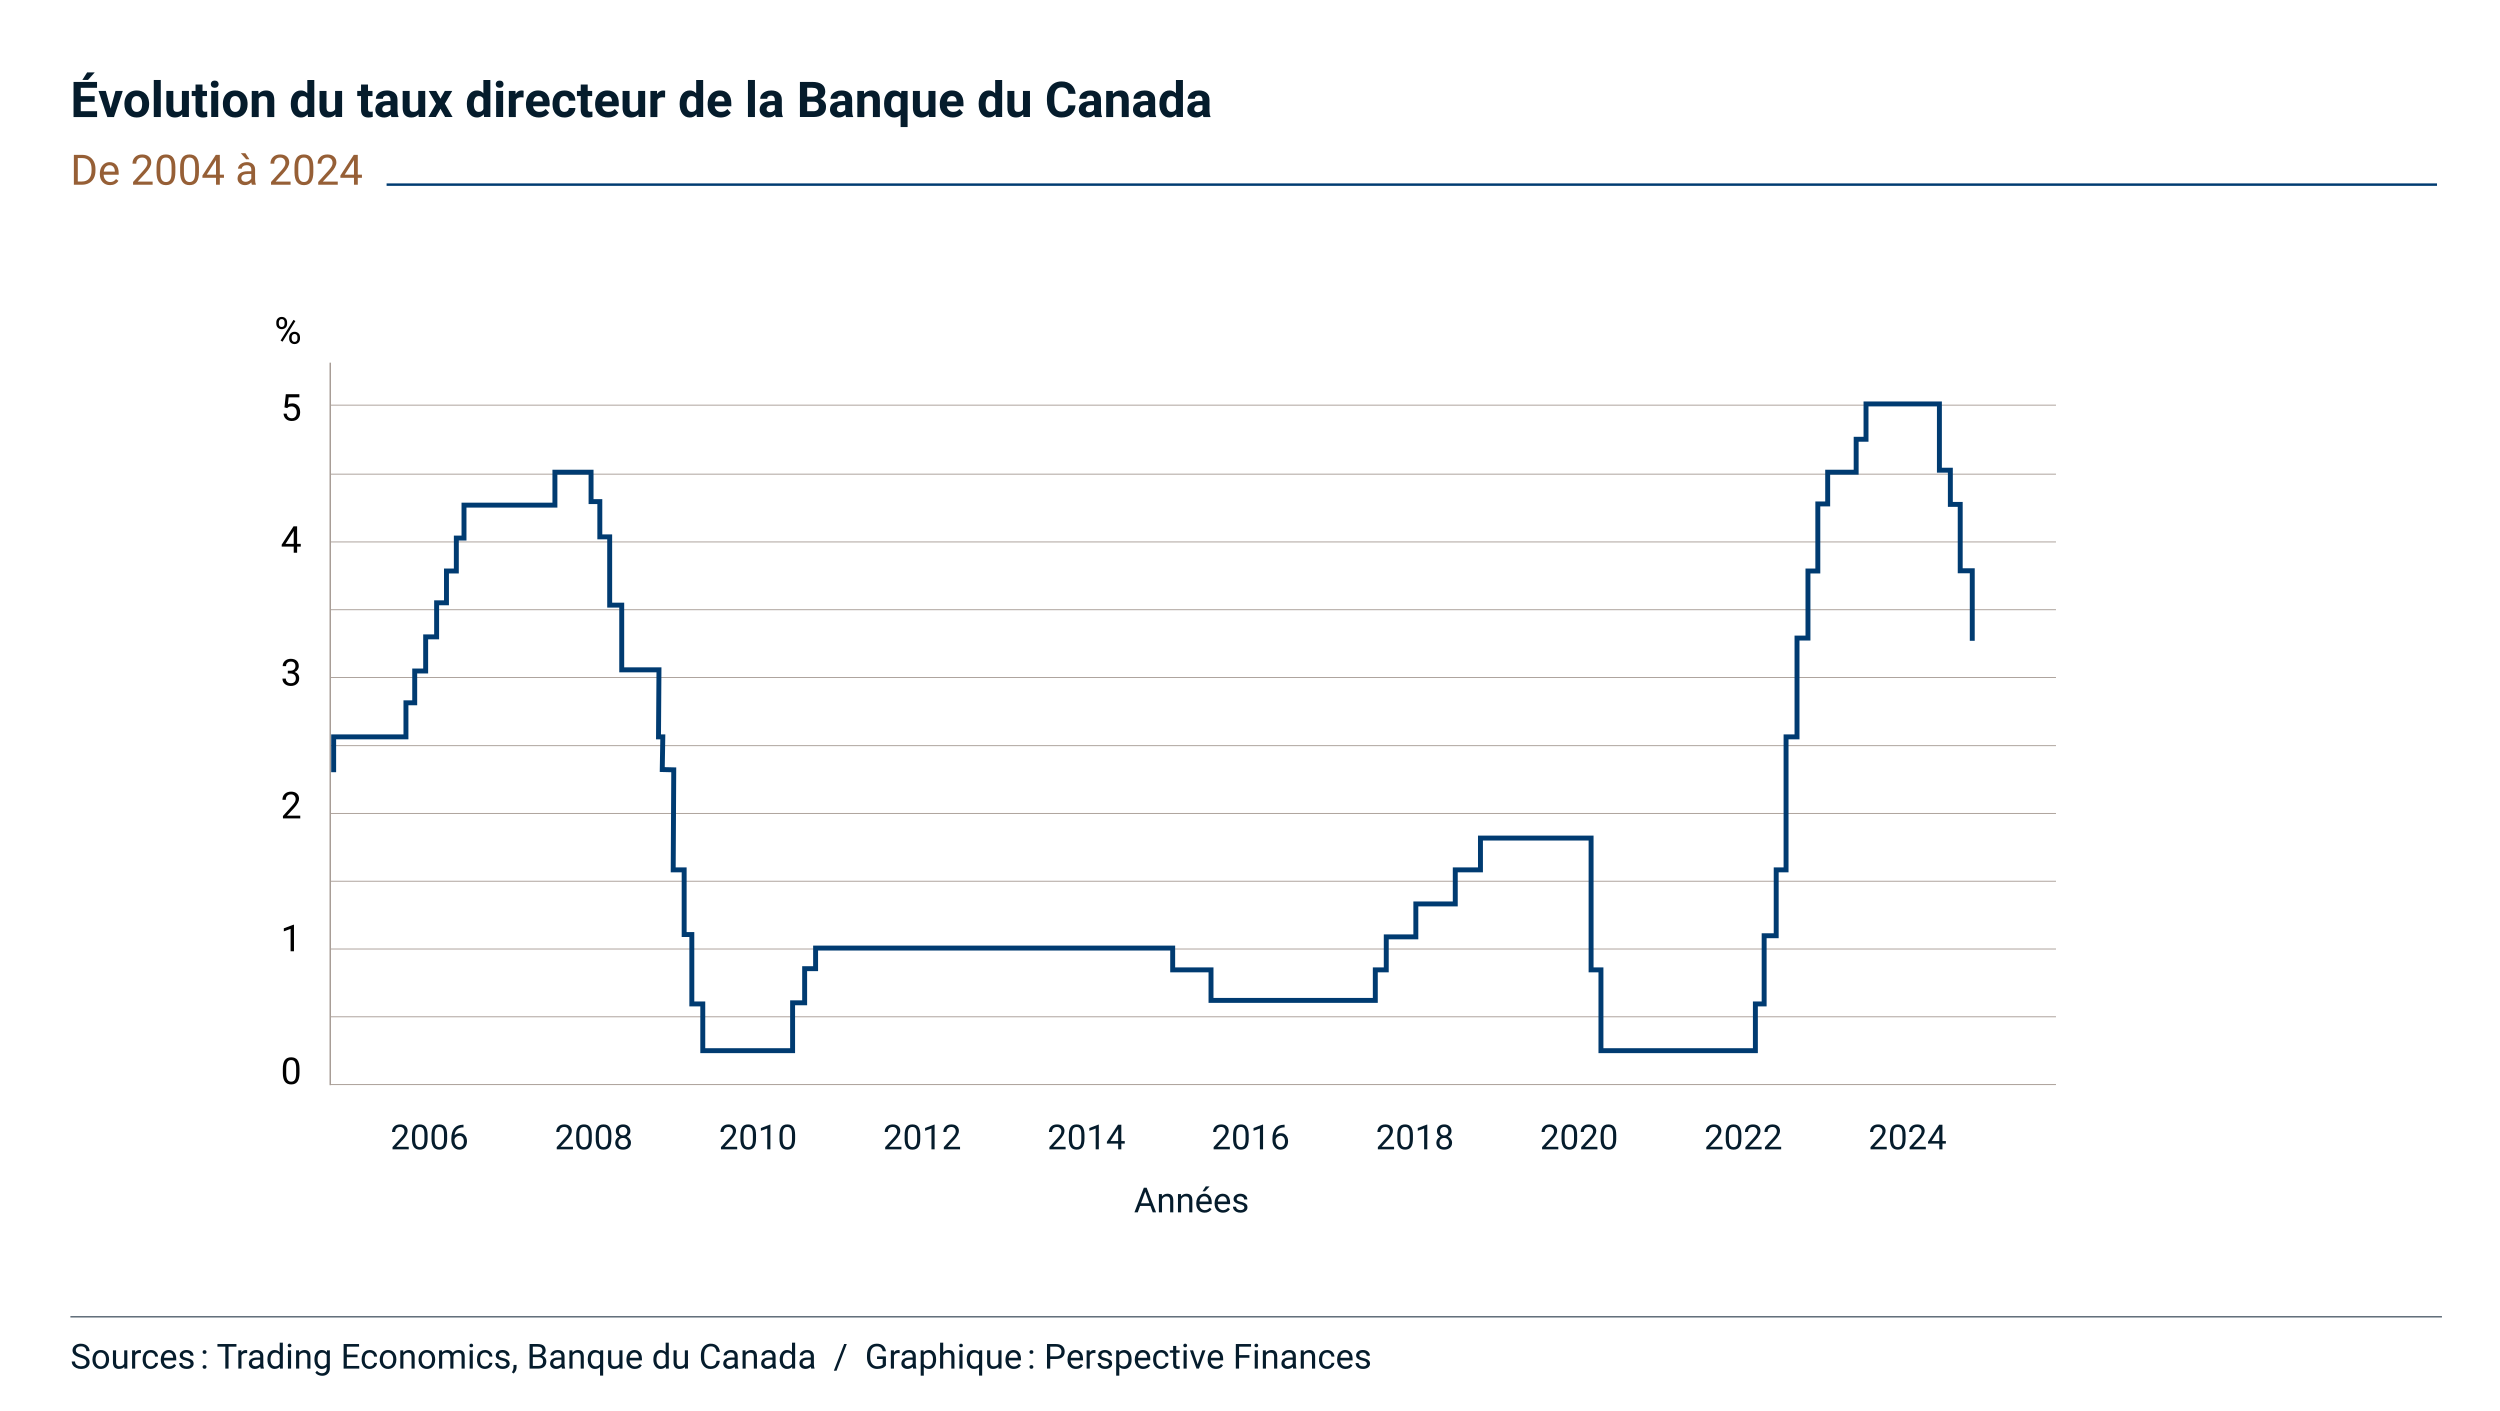 <?xml version="1.0" encoding="UTF-8"?><svg xmlns="http://www.w3.org/2000/svg" viewBox="0 0 1012 571"><g id="Layer_7"><path d="M32.587,549.576c-1.126-.322-1.945-.721-2.457-1.191-.514-.473-.77-1.055-.77-1.748,0-.783.313-1.432.939-1.943.627-.514,1.441-.77,2.444-.77.684,0,1.293.131,1.829.396.535.264.949.629,1.244,1.094.293.465.44.973.44,1.523h-1.319c0-.604-.191-1.078-.574-1.424-.383-.344-.923-.518-1.62-.518-.647,0-1.151.143-1.515.428-.361.287-.543.682-.543,1.189,0,.406.172.75.516,1.029.345.281.93.539,1.758.771.826.232,1.474.49,1.941.77.467.281.812.607,1.039.98.225.375.338.814.338,1.32,0,.807-.314,1.453-.943,1.938-.629.486-1.47.729-2.522.729-.684,0-1.321-.131-1.914-.393-.593-.264-1.05-.621-1.37-1.078-.322-.455-.482-.973-.482-1.551h1.319c0,.602.222,1.076.667,1.426.443.348,1.037.521,1.78.521.692,0,1.224-.141,1.593-.424.369-.281.554-.668.554-1.154s-.171-.865-.513-1.131c-.342-.268-.962-.531-1.859-.791Z" fill="#051c2c"/><path d="M37.427,550.246c0-.725.143-1.375.427-1.955.285-.578.682-1.025,1.189-1.34.509-.314,1.089-.471,1.74-.471,1.007,0,1.822.348,2.443,1.045.623.697.934,1.625.934,2.783v.088c0,.721-.138,1.367-.414,1.939-.275.57-.67,1.016-1.182,1.336-.514.318-1.103.479-1.768.479-1.003,0-1.814-.35-2.438-1.047-.621-.697-.933-1.619-.933-2.768v-.09ZM38.698,550.396c0,.82.19,1.479.571,1.977.38.496.89.744,1.527.744.643,0,1.153-.252,1.531-.754.378-.504.567-1.209.567-2.117,0-.811-.192-1.469-.577-1.971-.386-.504-.897-.756-1.535-.756-.624,0-1.128.248-1.511.744-.383.498-.574,1.209-.574,2.133Z" fill="#051c2c"/><path d="M50.313,553.281c-.492.58-1.215.869-2.167.869-.788,0-1.389-.229-1.802-.688-.412-.457-.62-1.137-.625-2.033v-4.812h1.265v4.777c0,1.121.456,1.682,1.367,1.682.966,0,1.608-.359,1.928-1.08v-5.379h1.265v7.396h-1.203l-.027-.732Z" fill="#051c2c"/><path d="M57.039,547.752c-.191-.033-.398-.049-.622-.049-.829,0-1.393.354-1.688,1.061v5.25h-1.265v-7.396h1.23l.021.854c.415-.66,1.003-.99,1.764-.99.246,0,.433.031.561.096v1.176Z" fill="#051c2c"/><path d="M61.038,553.117c.451,0,.846-.137,1.183-.41s.524-.615.561-1.025h1.196c-.022.424-.169.828-.438,1.211s-.628.688-1.076.916c-.449.227-.925.342-1.426.342-1.007,0-1.809-.336-2.402-1.008-.596-.674-.893-1.592-.893-2.76v-.211c0-.721.132-1.361.396-1.922s.644-.996,1.139-1.305c.494-.311,1.078-.465,1.753-.465.829,0,1.519.248,2.067.744.55.498.843,1.143.879,1.936h-1.196c-.036-.479-.218-.871-.544-1.18-.325-.307-.728-.461-1.206-.461-.643,0-1.141.23-1.493.693-.354.463-.53,1.131-.53,2.006v.24c0,.852.176,1.508.526,1.969.351.459.853.689,1.504.689Z" fill="#051c2c"/><path d="M68.469,554.15c-1.003,0-1.818-.33-2.447-.988s-.943-1.539-.943-2.643v-.232c0-.732.14-1.389.421-1.965.279-.576.672-1.027,1.176-1.354.503-.326,1.049-.488,1.637-.488.962,0,1.709.316,2.242.949.533.635.8,1.541.8,2.721v.527h-5.011c.019.729.231,1.318.639,1.768.408.447.927.672,1.556.672.446,0,.825-.09,1.135-.273.31-.182.581-.424.813-.725l.772.602c-.62.953-1.55,1.43-2.789,1.43ZM68.312,547.519c-.511,0-.938.186-1.285.557s-.561.893-.643,1.562h3.705v-.096c-.036-.643-.21-1.141-.52-1.494s-.729-.529-1.258-.529Z" fill="#051c2c"/><path d="M77.123,552.051c0-.342-.129-.607-.387-.795-.257-.189-.706-.354-1.346-.49-.641-.137-1.148-.301-1.525-.492-.375-.191-.653-.418-.834-.684-.18-.264-.27-.578-.27-.943,0-.605.256-1.119.77-1.537.512-.42,1.167-.629,1.965-.629.839,0,1.519.217,2.041.648.521.434.782.986.782,1.662h-1.271c0-.348-.147-.645-.44-.896-.295-.25-.665-.375-1.111-.375-.46,0-.82.1-1.08.301-.26.199-.39.463-.39.785,0,.307.121.535.362.691.241.154.678.303,1.309.443.632.143,1.144.311,1.535.506.392.197.683.432.871.709.189.275.284.611.284,1.008,0,.66-.265,1.189-.793,1.59-.528.398-1.215.598-2.058.598-.593,0-1.116-.105-1.572-.314-.456-.211-.812-.502-1.07-.879-.257-.375-.386-.783-.386-1.221h1.265c.022.424.192.76.51,1.01.316.248.734.371,1.254.371.479,0,.862-.096,1.152-.289.289-.195.434-.453.434-.777Z" fill="#051c2c"/><path d="M82.015,553.349c0-.219.064-.4.195-.547.129-.145.324-.219.584-.219s.457.074.592.219c.134.146.201.328.201.547,0,.211-.067.385-.201.527-.135.141-.332.211-.592.211s-.455-.07-.584-.211c-.131-.143-.195-.316-.195-.527ZM82.022,547.314c0-.219.065-.402.194-.547.131-.146.325-.219.585-.219s.457.072.591.219c.135.145.202.328.202.547,0,.209-.067.385-.202.525-.134.143-.331.213-.591.213s-.454-.07-.585-.213c-.129-.141-.194-.316-.194-.525Z" fill="#051c2c"/><path d="M95.714,545.133h-3.199v8.881h-1.306v-8.881h-3.192v-1.072h7.697v1.072Z" fill="#051c2c"/><path d="M100.055,547.752c-.191-.033-.398-.049-.622-.049-.829,0-1.393.354-1.688,1.061v5.25h-1.265v-7.396h1.23l.021.854c.415-.66,1.003-.99,1.764-.99.246,0,.433.031.561.096v1.176Z" fill="#051c2c"/><path d="M105.51,554.013c-.073-.146-.132-.406-.178-.779-.588.609-1.29.916-2.105.916-.729,0-1.327-.207-1.795-.619-.467-.412-.7-.936-.7-1.568,0-.771.293-1.369.878-1.795.586-.426,1.41-.639,2.472-.639h1.23v-.582c0-.441-.132-.793-.396-1.055-.265-.264-.654-.395-1.169-.395-.451,0-.829.115-1.135.342-.306.229-.458.504-.458.828h-1.271c0-.369.131-.727.394-1.07.262-.344.617-.617,1.066-.816.448-.201.941-.301,1.479-.301.853,0,1.52.213,2.003.639s.733,1.014.752,1.76v3.404c0,.68.087,1.219.26,1.621v.109h-1.326ZM103.411,553.049c.396,0,.772-.102,1.128-.307s.613-.473.772-.801v-1.518h-.991c-1.55,0-2.324.453-2.324,1.361,0,.396.132.705.396.93.265.223.604.334,1.019.334Z" fill="#051c2c"/><path d="M108.251,550.254c0-1.135.269-2.047.807-2.738.538-.689,1.242-1.035,2.112-1.035s1.552.295,2.058.889v-3.855h1.265v10.5h-1.162l-.062-.793c-.506.619-1.21.93-2.112.93-.856,0-1.555-.352-2.096-1.053-.539-.703-.81-1.619-.81-2.748v-.096ZM109.516,550.396c0,.84.173,1.496.52,1.969.347.475.825.711,1.436.711.802,0,1.388-.359,1.757-1.08v-3.396c-.378-.697-.959-1.047-1.743-1.047-.62,0-1.103.24-1.449.719s-.52,1.188-.52,2.125Z" fill="#051c2c"/><path d="M116.461,544.654c0-.205.062-.377.188-.52.125-.141.311-.211.557-.211s.433.07.561.211c.128.143.191.314.191.52s-.063.377-.191.514-.314.205-.561.205-.432-.068-.557-.205c-.126-.137-.188-.309-.188-.514ZM117.828,554.013h-1.265v-7.396h1.265v7.396Z" fill="#051c2c"/><path d="M121.048,546.617l.041.93c.565-.711,1.304-1.066,2.215-1.066,1.563,0,2.352.881,2.365,2.645v4.889h-1.265v-4.895c-.005-.533-.127-.928-.365-1.184-.24-.254-.612-.383-1.118-.383-.41,0-.771.109-1.08.328s-.552.506-.725.861v5.271h-1.265v-7.396h1.196Z" fill="#051c2c"/><path d="M127.276,550.254c0-1.154.267-2.07.8-2.752s1.239-1.021,2.119-1.021c.902,0,1.606.318,2.112.957l.062-.82h1.155v7.219c0,.957-.283,1.711-.852,2.262-.566.553-1.329.828-2.286.828-.533,0-1.055-.115-1.565-.342-.511-.229-.9-.541-1.169-.938l.656-.758c.542.67,1.205,1.004,1.989,1.004.615,0,1.095-.172,1.439-.52.344-.346.516-.834.516-1.463v-.635c-.506.582-1.196.875-2.071.875-.866,0-1.566-.35-2.103-1.047-.535-.697-.803-1.646-.803-2.85ZM128.547,550.396c0,.834.171,1.49.513,1.967.342.475.82.713,1.436.713.798,0,1.383-.361,1.757-1.086v-3.377c-.388-.707-.969-1.061-1.743-1.061-.615,0-1.096.24-1.442.719s-.52,1.188-.52,2.125Z" fill="#051c2c"/><path d="M144.721,549.412h-4.313v3.527h5.011v1.074h-6.323v-9.953h6.255v1.072h-4.942v3.207h4.313v1.072Z" fill="#051c2c"/><path d="M149.691,553.117c.451,0,.846-.137,1.183-.41s.524-.615.561-1.025h1.196c-.022.424-.169.828-.438,1.211s-.628.688-1.076.916c-.449.227-.925.342-1.426.342-1.007,0-1.809-.336-2.402-1.008-.596-.674-.893-1.592-.893-2.76v-.211c0-.721.132-1.361.396-1.922s.644-.996,1.139-1.305c.494-.311,1.078-.465,1.753-.465.829,0,1.519.248,2.067.744.55.498.843,1.143.879,1.936h-1.196c-.036-.479-.218-.871-.544-1.18-.325-.307-.728-.461-1.206-.461-.643,0-1.141.23-1.493.693-.354.463-.53,1.131-.53,2.006v.24c0,.852.176,1.508.526,1.969.351.459.853.689,1.504.689Z" fill="#051c2c"/><path d="M153.717,550.246c0-.725.143-1.375.427-1.955.285-.578.682-1.025,1.189-1.34.509-.314,1.089-.471,1.74-.471,1.007,0,1.822.348,2.443,1.045.623.697.934,1.625.934,2.783v.088c0,.721-.138,1.367-.414,1.939-.275.57-.67,1.016-1.182,1.336-.514.318-1.103.479-1.768.479-1.003,0-1.814-.35-2.438-1.047-.621-.697-.933-1.619-.933-2.768v-.09ZM154.988,550.396c0,.82.19,1.479.571,1.977.38.496.89.744,1.527.744.643,0,1.153-.252,1.531-.754.378-.504.567-1.209.567-2.117,0-.811-.192-1.469-.577-1.971-.386-.504-.897-.756-1.535-.756-.624,0-1.128.248-1.511.744-.383.498-.574,1.209-.574,2.133Z" fill="#051c2c"/><path d="M163.233,546.617l.041.93c.565-.711,1.304-1.066,2.215-1.066,1.563,0,2.352.881,2.365,2.645v4.889h-1.265v-4.895c-.005-.533-.127-.928-.365-1.184-.24-.254-.612-.383-1.118-.383-.41,0-.771.109-1.08.328s-.552.506-.725.861v5.271h-1.265v-7.396h1.196Z" fill="#051c2c"/><path d="M169.426,550.246c0-.725.143-1.375.427-1.955.285-.578.682-1.025,1.189-1.34.509-.314,1.089-.471,1.74-.471,1.007,0,1.822.348,2.443,1.045.623.697.934,1.625.934,2.783v.088c0,.721-.138,1.367-.414,1.939-.275.57-.67,1.016-1.182,1.336-.514.318-1.103.479-1.768.479-1.003,0-1.814-.35-2.438-1.047-.621-.697-.933-1.619-.933-2.768v-.09ZM170.697,550.396c0,.82.19,1.479.571,1.977.38.496.89.744,1.527.744.643,0,1.153-.252,1.531-.754.378-.504.567-1.209.567-2.117,0-.811-.192-1.469-.577-1.971-.386-.504-.897-.756-1.535-.756-.624,0-1.128.248-1.511.744-.383.498-.574,1.209-.574,2.133Z" fill="#051c2c"/><path d="M178.935,546.617l.034.82c.542-.639,1.273-.957,2.194-.957,1.034,0,1.738.396,2.112,1.189.246-.355.566-.643.96-.861.395-.219.86-.328,1.398-.328,1.622,0,2.447.859,2.475,2.576v4.957h-1.265v-4.881c0-.529-.121-.924-.362-1.186-.241-.264-.647-.395-1.217-.395-.47,0-.859.141-1.169.422-.31.279-.49.656-.54,1.131v4.908h-1.271v-4.848c0-1.074-.526-1.613-1.579-1.613-.829,0-1.396.354-1.702,1.061v5.4h-1.265v-7.396h1.196Z" fill="#051c2c"/><path d="M190.023,544.654c0-.205.062-.377.188-.52.125-.141.311-.211.557-.211s.433.07.561.211c.128.143.191.314.191.52s-.063.377-.191.514-.314.205-.561.205-.432-.068-.557-.205c-.126-.137-.188-.309-.188-.514ZM191.39,554.013h-1.265v-7.396h1.265v7.396Z" fill="#051c2c"/><path d="M196.38,553.117c.451,0,.846-.137,1.183-.41s.524-.615.561-1.025h1.196c-.022.424-.169.828-.438,1.211s-.628.688-1.076.916c-.449.227-.925.342-1.426.342-1.007,0-1.809-.336-2.402-1.008-.596-.674-.893-1.592-.893-2.76v-.211c0-.721.132-1.361.396-1.922s.644-.996,1.139-1.305c.494-.311,1.078-.465,1.753-.465.829,0,1.519.248,2.067.744.55.498.843,1.143.879,1.936h-1.196c-.036-.479-.218-.871-.544-1.18-.325-.307-.728-.461-1.206-.461-.643,0-1.141.23-1.493.693-.354.463-.53,1.131-.53,2.006v.24c0,.852.176,1.508.526,1.969.351.459.853.689,1.504.689Z" fill="#051c2c"/><path d="M205.048,552.051c0-.342-.129-.607-.387-.795-.257-.189-.706-.354-1.346-.49-.641-.137-1.148-.301-1.525-.492-.375-.191-.653-.418-.834-.684-.18-.264-.27-.578-.27-.943,0-.605.256-1.119.77-1.537.512-.42,1.167-.629,1.965-.629.839,0,1.519.217,2.041.648.521.434.782.986.782,1.662h-1.271c0-.348-.147-.645-.44-.896-.295-.25-.665-.375-1.111-.375-.46,0-.82.1-1.08.301-.26.199-.39.463-.39.785,0,.307.121.535.362.691.241.154.678.303,1.309.443.632.143,1.144.311,1.535.506.392.197.683.432.871.709.189.275.284.611.284,1.008,0,.66-.265,1.189-.793,1.59-.528.398-1.215.598-2.058.598-.593,0-1.116-.105-1.572-.314-.456-.211-.812-.502-1.07-.879-.257-.375-.386-.783-.386-1.221h1.265c.022.424.192.76.51,1.01.316.248.734.371,1.254.371.479,0,.862-.096,1.152-.289.289-.195.434-.453.434-.777Z" fill="#051c2c"/><path d="M207.919,555.996l-.718-.492c.429-.598.651-1.213.67-1.846v-1.143h1.237v.992c0,.459-.113.92-.338,1.381-.227.459-.51.828-.852,1.107Z" fill="#051c2c"/><path d="M214.372,554.013v-9.953h3.254c1.08,0,1.893.223,2.437.67.545.445.817,1.107.817,1.982,0,.465-.132.875-.396,1.234-.265.357-.624.633-1.08.83.538.15.963.436,1.274.857.312.422.469.924.469,1.508,0,.893-.289,1.594-.868,2.105-.579.51-1.396.766-2.454.766h-3.452ZM215.685,548.304h1.982c.574,0,1.033-.143,1.378-.432.344-.287.516-.678.516-1.17,0-.549-.159-.947-.479-1.197-.319-.248-.805-.373-1.456-.373h-1.941v3.172ZM215.685,549.357v3.582h2.167c.61,0,1.093-.158,1.445-.475.354-.316.53-.754.53-1.309,0-1.199-.651-1.799-1.955-1.799h-2.188Z" fill="#051c2c"/><path d="M227.456,554.013c-.073-.146-.132-.406-.178-.779-.588.609-1.29.916-2.105.916-.729,0-1.327-.207-1.795-.619-.467-.412-.7-.936-.7-1.568,0-.771.293-1.369.878-1.795.586-.426,1.41-.639,2.472-.639h1.23v-.582c0-.441-.132-.793-.396-1.055-.265-.264-.654-.395-1.169-.395-.451,0-.829.115-1.135.342-.306.229-.458.504-.458.828h-1.271c0-.369.131-.727.394-1.07.262-.344.617-.617,1.066-.816.448-.201.941-.301,1.479-.301.853,0,1.52.213,2.003.639s.733,1.014.752,1.76v3.404c0,.68.087,1.219.26,1.621v.109h-1.326ZM225.358,553.049c.396,0,.772-.102,1.128-.307s.613-.473.772-.801v-1.518h-.991c-1.55,0-2.324.453-2.324,1.361,0,.396.132.705.396.93.265.223.604.334,1.019.334Z" fill="#051c2c"/><path d="M231.701,546.617l.041.93c.565-.711,1.304-1.066,2.215-1.066,1.563,0,2.352.881,2.365,2.645v4.889h-1.265v-4.895c-.005-.533-.127-.928-.365-1.184-.24-.254-.612-.383-1.118-.383-.41,0-.771.109-1.08.328s-.552.506-.725.861v5.271h-1.265v-7.396h1.196Z" fill="#051c2c"/><path d="M237.922,550.254c0-1.162.267-2.082.8-2.758.533-.678,1.249-1.016,2.146-1.016.875,0,1.565.293,2.071.881l.055-.744h1.162v10.24h-1.265v-3.527c-.511.547-1.189.82-2.037.82-.894,0-1.605-.348-2.137-1.043-.53-.695-.796-1.617-.796-2.766v-.088ZM239.187,550.396c0,.848.179,1.514.537,1.996.357.484.839.725,1.445.725.752,0,1.326-.332,1.723-.998v-3.623c-.401-.65-.971-.977-1.709-.977-.61,0-1.096.242-1.456.729-.36.484-.54,1.201-.54,2.148Z" fill="#051c2c"/><path d="M250.753,553.281c-.492.58-1.215.869-2.167.869-.788,0-1.389-.229-1.802-.688-.412-.457-.62-1.137-.625-2.033v-4.812h1.265v4.777c0,1.121.456,1.682,1.367,1.682.966,0,1.608-.359,1.928-1.08v-5.379h1.265v7.396h-1.203l-.027-.732Z" fill="#051c2c"/><path d="M256.974,554.15c-1.003,0-1.818-.33-2.447-.988s-.943-1.539-.943-2.643v-.232c0-.732.14-1.389.421-1.965.279-.576.672-1.027,1.176-1.354.503-.326,1.049-.488,1.637-.488.962,0,1.709.316,2.242.949.533.635.8,1.541.8,2.721v.527h-5.011c.019.729.231,1.318.639,1.768.408.447.927.672,1.556.672.446,0,.825-.09,1.135-.273.31-.182.581-.424.813-.725l.772.602c-.62.953-1.55,1.43-2.789,1.43ZM256.817,547.519c-.511,0-.938.186-1.285.557s-.561.893-.643,1.562h3.705v-.096c-.036-.643-.21-1.141-.52-1.494s-.729-.529-1.258-.529Z" fill="#051c2c"/><path d="M264.48,550.254c0-1.135.269-2.047.807-2.738.538-.689,1.242-1.035,2.112-1.035s1.552.295,2.058.889v-3.855h1.265v10.5h-1.162l-.062-.793c-.506.619-1.21.93-2.112.93-.856,0-1.555-.352-2.096-1.053-.539-.703-.81-1.619-.81-2.748v-.096ZM265.744,550.396c0,.84.173,1.496.52,1.969.347.475.825.711,1.436.711.802,0,1.388-.359,1.757-1.08v-3.396c-.378-.697-.959-1.047-1.743-1.047-.62,0-1.103.24-1.449.719s-.52,1.188-.52,2.125Z" fill="#051c2c"/><path d="M277.249,553.281c-.492.58-1.215.869-2.167.869-.788,0-1.389-.229-1.802-.688-.412-.457-.62-1.137-.625-2.033v-4.812h1.265v4.777c0,1.121.456,1.682,1.367,1.682.966,0,1.608-.359,1.928-1.08v-5.379h1.265v7.396h-1.203l-.027-.732Z" fill="#051c2c"/><path d="M291.386,550.855c-.123,1.053-.512,1.865-1.166,2.438-.653.57-1.522.857-2.607.857-1.176,0-2.118-.422-2.826-1.266-.709-.842-1.063-1.971-1.063-3.383v-.957c0-.926.165-1.738.495-2.441.331-.701.799-1.24,1.405-1.615.606-.377,1.308-.564,2.105-.564,1.058,0,1.905.295,2.543.885s1.01,1.406,1.114,2.451h-1.319c-.114-.795-.361-1.371-.741-1.729-.381-.355-.913-.535-1.597-.535-.839,0-1.496.311-1.972.932-.477.619-.715,1.502-.715,2.646v.965c0,1.082.226,1.941.677,2.58s1.082.957,1.894.957c.729,0,1.289-.164,1.678-.494.391-.332.648-.906.776-1.727h1.319Z" fill="#051c2c"/><path d="M297.545,554.013c-.073-.146-.132-.406-.178-.779-.588.609-1.29.916-2.105.916-.729,0-1.327-.207-1.795-.619-.467-.412-.7-.936-.7-1.568,0-.771.293-1.369.878-1.795.586-.426,1.41-.639,2.472-.639h1.23v-.582c0-.441-.132-.793-.396-1.055-.265-.264-.654-.395-1.169-.395-.451,0-.829.115-1.135.342-.306.229-.458.504-.458.828h-1.271c0-.369.131-.727.394-1.07.262-.344.617-.617,1.066-.816.448-.201.941-.301,1.479-.301.853,0,1.52.213,2.003.639s.733,1.014.752,1.76v3.404c0,.68.087,1.219.26,1.621v.109h-1.326ZM295.446,553.049c.396,0,.772-.102,1.128-.307s.613-.473.772-.801v-1.518h-.991c-1.55,0-2.324.453-2.324,1.361,0,.396.132.705.396.93.265.223.604.334,1.019.334Z" fill="#051c2c"/><path d="M301.79,546.617l.041.93c.565-.711,1.304-1.066,2.215-1.066,1.563,0,2.352.881,2.365,2.645v4.889h-1.265v-4.895c-.005-.533-.127-.928-.365-1.184-.24-.254-.612-.383-1.118-.383-.41,0-.771.109-1.08.328s-.552.506-.725.861v5.271h-1.265v-7.396h1.196Z" fill="#051c2c"/><path d="M312.885,554.013c-.073-.146-.132-.406-.178-.779-.588.609-1.29.916-2.105.916-.729,0-1.327-.207-1.795-.619-.467-.412-.7-.936-.7-1.568,0-.771.293-1.369.878-1.795.586-.426,1.41-.639,2.472-.639h1.23v-.582c0-.441-.132-.793-.396-1.055-.265-.264-.654-.395-1.169-.395-.451,0-.829.115-1.135.342-.306.229-.458.504-.458.828h-1.271c0-.369.131-.727.394-1.07.262-.344.617-.617,1.066-.816.448-.201.941-.301,1.479-.301.853,0,1.52.213,2.003.639s.733,1.014.752,1.76v3.404c0,.68.087,1.219.26,1.621v.109h-1.326ZM310.786,553.049c.396,0,.772-.102,1.128-.307s.613-.473.772-.801v-1.518h-.991c-1.55,0-2.324.453-2.324,1.361,0,.396.132.705.396.93.265.223.604.334,1.019.334Z" fill="#051c2c"/><path d="M315.626,550.254c0-1.135.269-2.047.807-2.738.538-.689,1.242-1.035,2.112-1.035s1.552.295,2.058.889v-3.855h1.265v10.5h-1.162l-.062-.793c-.506.619-1.21.93-2.112.93-.856,0-1.555-.352-2.096-1.053-.539-.703-.81-1.619-.81-2.748v-.096ZM316.891,550.396c0,.84.173,1.496.52,1.969.347.475.825.711,1.436.711.802,0,1.388-.359,1.757-1.08v-3.396c-.378-.697-.959-1.047-1.743-1.047-.62,0-1.103.24-1.449.719s-.52,1.188-.52,2.125Z" fill="#051c2c"/><path d="M328.396,554.013c-.073-.146-.132-.406-.178-.779-.588.609-1.29.916-2.105.916-.729,0-1.327-.207-1.795-.619-.467-.412-.7-.936-.7-1.568,0-.771.293-1.369.878-1.795.586-.426,1.41-.639,2.472-.639h1.23v-.582c0-.441-.132-.793-.396-1.055-.265-.264-.654-.395-1.169-.395-.451,0-.829.115-1.135.342-.306.229-.458.504-.458.828h-1.271c0-.369.131-.727.394-1.07.262-.344.617-.617,1.066-.816.448-.201.941-.301,1.479-.301.853,0,1.52.213,2.003.639s.733,1.014.752,1.76v3.404c0,.68.087,1.219.26,1.621v.109h-1.326ZM326.297,553.049c.396,0,.772-.102,1.128-.307s.613-.473.772-.801v-1.518h-.991c-1.55,0-2.324.453-2.324,1.361,0,.396.132.705.396.93.265.223.604.334,1.019.334Z" fill="#051c2c"/><path d="M338.629,554.867h-1.087l4.156-10.807h1.08l-4.149,10.807Z" fill="#051c2c"/><path d="M358.624,552.707c-.337.484-.808.846-1.412,1.084-.604.24-1.307.359-2.108.359-.812,0-1.531-.191-2.16-.57-.629-.381-1.115-.922-1.46-1.625-.344-.701-.521-1.516-.529-2.439v-.869c0-1.498.35-2.66,1.049-3.486.7-.824,1.684-1.236,2.95-1.236,1.039,0,1.875.266,2.509.797.634.529,1.021,1.283,1.162,2.258h-1.312c-.246-1.32-1.03-1.982-2.352-1.982-.88,0-1.546.311-2,.928-.453.617-.682,1.514-.687,2.686v.814c0,1.117.255,2.006.766,2.664.511.66,1.201.988,2.071.988.492,0,.923-.055,1.292-.164.369-.107.675-.293.916-.551v-2.23h-2.304v-1.074h3.609v3.65Z" fill="#051c2c"/><path d="M364.189,547.752c-.191-.033-.398-.049-.622-.049-.829,0-1.393.354-1.688,1.061v5.25h-1.265v-7.396h1.23l.021.854c.415-.66,1.003-.99,1.764-.99.246,0,.433.031.561.096v1.176Z" fill="#051c2c"/><path d="M369.644,554.013c-.073-.146-.132-.406-.178-.779-.588.609-1.29.916-2.105.916-.729,0-1.327-.207-1.795-.619-.467-.412-.7-.936-.7-1.568,0-.771.293-1.369.878-1.795.586-.426,1.41-.639,2.472-.639h1.23v-.582c0-.441-.132-.793-.396-1.055-.265-.264-.654-.395-1.169-.395-.451,0-.829.115-1.135.342-.306.229-.458.504-.458.828h-1.271c0-.369.131-.727.394-1.07.262-.344.617-.617,1.066-.816.448-.201.941-.301,1.479-.301.853,0,1.52.213,2.003.639s.733,1.014.752,1.76v3.404c0,.68.087,1.219.26,1.621v.109h-1.326ZM367.545,553.049c.396,0,.772-.102,1.128-.307s.613-.473.772-.801v-1.518h-.991c-1.55,0-2.324.453-2.324,1.361,0,.396.132.705.396.93.265.223.604.334,1.019.334Z" fill="#051c2c"/><path d="M378.941,550.396c0,1.127-.258,2.033-.772,2.721-.515.689-1.212,1.033-2.092,1.033-.897,0-1.604-.285-2.119-.855v3.562h-1.265v-10.24h1.155l.062.82c.515-.639,1.23-.957,2.146-.957.889,0,1.592.334,2.109,1.004.517.67.775,1.602.775,2.797v.115ZM377.676,550.254c0-.834-.178-1.492-.533-1.977-.355-.482-.843-.725-1.463-.725-.766,0-1.34.34-1.723,1.02v3.533c.378.676.957,1.012,1.736,1.012.606,0,1.088-.24,1.446-.721.357-.48.536-1.195.536-2.143Z" fill="#051c2c"/><path d="M381.812,547.511c.561-.688,1.29-1.031,2.188-1.031,1.563,0,2.352.881,2.365,2.645v4.889h-1.265v-4.895c-.005-.533-.127-.928-.365-1.184-.24-.254-.612-.383-1.118-.383-.41,0-.771.109-1.08.328s-.552.506-.725.861v5.271h-1.265v-10.5h1.265v3.998Z" fill="#051c2c"/><path d="M388.265,544.654c0-.205.062-.377.188-.52.125-.141.311-.211.557-.211s.433.07.561.211c.128.143.191.314.191.52s-.063.377-.191.514-.314.205-.561.205-.432-.068-.557-.205c-.126-.137-.188-.309-.188-.514ZM389.632,554.013h-1.265v-7.396h1.265v7.396Z" fill="#051c2c"/><path d="M391.348,550.254c0-1.162.267-2.082.8-2.758.533-.678,1.249-1.016,2.146-1.016.875,0,1.565.293,2.071.881l.055-.744h1.162v10.24h-1.265v-3.527c-.511.547-1.189.82-2.037.82-.894,0-1.605-.348-2.137-1.043-.53-.695-.796-1.617-.796-2.766v-.088ZM392.612,550.396c0,.848.179,1.514.537,1.996.357.484.839.725,1.445.725.752,0,1.326-.332,1.723-.998v-3.623c-.401-.65-.971-.977-1.709-.977-.61,0-1.096.242-1.456.729-.36.484-.54,1.201-.54,2.148Z" fill="#051c2c"/><path d="M404.179,553.281c-.492.58-1.215.869-2.167.869-.788,0-1.389-.229-1.802-.688-.412-.457-.62-1.137-.625-2.033v-4.812h1.265v4.777c0,1.121.456,1.682,1.367,1.682.966,0,1.608-.359,1.928-1.08v-5.379h1.265v7.396h-1.203l-.027-.732Z" fill="#051c2c"/><path d="M410.4,554.15c-1.003,0-1.818-.33-2.447-.988s-.943-1.539-.943-2.643v-.232c0-.732.14-1.389.421-1.965.279-.576.672-1.027,1.176-1.354.503-.326,1.049-.488,1.637-.488.962,0,1.709.316,2.242.949.533.635.8,1.541.8,2.721v.527h-5.011c.019.729.231,1.318.639,1.768.408.447.927.672,1.556.672.446,0,.825-.09,1.135-.273.31-.182.581-.424.813-.725l.772.602c-.62.953-1.55,1.43-2.789,1.43ZM410.242,547.519c-.511,0-.938.186-1.285.557s-.561.893-.643,1.562h3.705v-.096c-.036-.643-.21-1.141-.52-1.494s-.729-.529-1.258-.529Z" fill="#051c2c"/><path d="M416.727,553.349c0-.219.064-.4.195-.547.129-.145.324-.219.584-.219s.457.074.592.219c.134.146.201.328.201.547,0,.211-.067.385-.201.527-.135.141-.332.211-.592.211s-.455-.07-.584-.211c-.131-.143-.195-.316-.195-.527ZM416.734,547.314c0-.219.065-.402.194-.547.131-.146.325-.219.585-.219s.457.072.591.219c.135.145.202.328.202.547,0,.209-.067.385-.202.525-.134.143-.331.213-.591.213s-.454-.07-.585-.213c-.129-.141-.194-.316-.194-.525Z" fill="#051c2c"/><path d="M425.135,550.117v3.896h-1.312v-9.953h3.671c1.089,0,1.942.277,2.561.834.617.555.926,1.291.926,2.207,0,.967-.302,1.711-.906,2.232-.604.521-1.468.783-2.594.783h-2.345ZM425.135,549.043h2.358c.702,0,1.239-.164,1.613-.496.374-.33.561-.809.561-1.434,0-.594-.187-1.068-.561-1.426-.374-.355-.887-.541-1.538-.555h-2.434v3.91Z" fill="#051c2c"/><path d="M435.526,554.15c-1.003,0-1.818-.33-2.447-.988s-.943-1.539-.943-2.643v-.232c0-.732.14-1.389.421-1.965.279-.576.672-1.027,1.176-1.354.503-.326,1.049-.488,1.637-.488.962,0,1.709.316,2.242.949.533.635.8,1.541.8,2.721v.527h-5.011c.019.729.231,1.318.639,1.768.408.447.927.672,1.556.672.446,0,.825-.09,1.135-.273.31-.182.581-.424.813-.725l.772.602c-.62.953-1.55,1.43-2.789,1.43ZM435.368,547.519c-.511,0-.938.186-1.285.557s-.561.893-.643,1.562h3.705v-.096c-.036-.643-.21-1.141-.52-1.494s-.729-.529-1.258-.529Z" fill="#051c2c"/><path d="M443.448,547.752c-.191-.033-.398-.049-.622-.049-.829,0-1.393.354-1.688,1.061v5.25h-1.265v-7.396h1.23l.021.854c.415-.66,1.003-.99,1.764-.99.246,0,.433.031.561.096v1.176Z" fill="#051c2c"/><path d="M448.917,552.051c0-.342-.129-.607-.387-.795-.257-.189-.706-.354-1.346-.49-.641-.137-1.148-.301-1.525-.492-.375-.191-.653-.418-.834-.684-.18-.264-.27-.578-.27-.943,0-.605.256-1.119.77-1.537.512-.42,1.167-.629,1.965-.629.839,0,1.519.217,2.041.648.521.434.782.986.782,1.662h-1.271c0-.348-.147-.645-.44-.896-.295-.25-.665-.375-1.111-.375-.46,0-.82.1-1.08.301-.26.199-.39.463-.39.785,0,.307.121.535.362.691.241.154.678.303,1.309.443.632.143,1.144.311,1.535.506.392.197.683.432.871.709.189.275.284.611.284,1.008,0,.66-.265,1.189-.793,1.59-.528.398-1.215.598-2.058.598-.593,0-1.116-.105-1.572-.314-.456-.211-.812-.502-1.07-.879-.257-.375-.386-.783-.386-1.221h1.265c.022.424.192.76.51,1.01.316.248.734.371,1.254.371.479,0,.862-.096,1.152-.289.289-.195.434-.453.434-.777Z" fill="#051c2c"/><path d="M458.077,550.396c0,1.127-.258,2.033-.772,2.721-.515.689-1.212,1.033-2.092,1.033-.897,0-1.604-.285-2.119-.855v3.562h-1.265v-10.24h1.155l.062.82c.515-.639,1.23-.957,2.146-.957.889,0,1.592.334,2.109,1.004.517.67.775,1.602.775,2.797v.115ZM456.813,550.254c0-.834-.178-1.492-.533-1.977-.355-.482-.843-.725-1.463-.725-.766,0-1.34.34-1.723,1.02v3.533c.378.676.957,1.012,1.736,1.012.606,0,1.088-.24,1.446-.721.357-.48.536-1.195.536-2.143Z" fill="#051c2c"/><path d="M462.753,554.15c-1.003,0-1.818-.33-2.447-.988s-.943-1.539-.943-2.643v-.232c0-.732.14-1.389.421-1.965.279-.576.672-1.027,1.176-1.354.503-.326,1.049-.488,1.637-.488.962,0,1.709.316,2.242.949.533.635.8,1.541.8,2.721v.527h-5.011c.019.729.231,1.318.639,1.768.408.447.927.672,1.556.672.446,0,.825-.09,1.135-.273.31-.182.581-.424.813-.725l.772.602c-.62.953-1.55,1.43-2.789,1.43ZM462.596,547.519c-.511,0-.938.186-1.285.557s-.561.893-.643,1.562h3.705v-.096c-.036-.643-.21-1.141-.52-1.494s-.729-.529-1.258-.529Z" fill="#051c2c"/><path d="M470.068,553.117c.451,0,.846-.137,1.183-.41s.524-.615.561-1.025h1.196c-.022.424-.169.828-.438,1.211s-.628.688-1.076.916c-.449.227-.925.342-1.426.342-1.007,0-1.809-.336-2.402-1.008-.596-.674-.893-1.592-.893-2.76v-.211c0-.721.132-1.361.396-1.922s.644-.996,1.139-1.305c.494-.311,1.078-.465,1.753-.465.829,0,1.519.248,2.067.744.55.498.843,1.143.879,1.936h-1.196c-.036-.479-.218-.871-.544-1.18-.325-.307-.728-.461-1.206-.461-.643,0-1.141.23-1.493.693-.354.463-.53,1.131-.53,2.006v.24c0,.852.176,1.508.526,1.969.351.459.853.689,1.504.689Z" fill="#051c2c"/><path d="M476.145,544.826v1.791h1.381v.977h-1.381v4.594c0,.297.062.518.185.666s.333.223.629.223c.146,0,.347-.027.602-.082v1.02c-.333.092-.656.137-.971.137-.565,0-.991-.172-1.278-.514s-.431-.826-.431-1.455v-4.588h-1.347v-.977h1.347v-1.791h1.265Z" fill="#051c2c"/><path d="M479.009,544.654c0-.205.062-.377.188-.52.125-.141.311-.211.557-.211s.433.07.561.211c.128.143.191.314.191.52s-.063.377-.191.514-.314.205-.561.205-.432-.068-.557-.205c-.126-.137-.188-.309-.188-.514ZM480.376,554.013h-1.265v-7.396h1.265v7.396Z" fill="#051c2c"/><path d="M484.84,552.297l1.832-5.68h1.292l-2.652,7.396h-.964l-2.68-7.396h1.292l1.88,5.68Z" fill="#051c2c"/><path d="M492.25,554.15c-1.003,0-1.818-.33-2.447-.988s-.943-1.539-.943-2.643v-.232c0-.732.14-1.389.421-1.965.279-.576.672-1.027,1.176-1.354.503-.326,1.049-.488,1.637-.488.962,0,1.709.316,2.242.949.533.635.8,1.541.8,2.721v.527h-5.011c.019.729.231,1.318.639,1.768.408.447.927.672,1.556.672.446,0,.825-.09,1.135-.273.31-.182.581-.424.813-.725l.772.602c-.62.953-1.55,1.43-2.789,1.43ZM492.093,547.519c-.511,0-.938.186-1.285.557s-.561.893-.643,1.562h3.705v-.096c-.036-.643-.21-1.141-.52-1.494s-.729-.529-1.258-.529Z" fill="#051c2c"/><path d="M505.751,549.617h-4.177v4.396h-1.312v-9.953h6.166v1.072h-4.854v3.412h4.177v1.072Z" fill="#051c2c"/><path d="M507.809,544.654c0-.205.062-.377.188-.52.125-.141.311-.211.557-.211s.433.07.561.211c.128.143.191.314.191.52s-.063.377-.191.514-.314.205-.561.205-.432-.068-.557-.205c-.126-.137-.188-.309-.188-.514ZM509.176,554.013h-1.265v-7.396h1.265v7.396Z" fill="#051c2c"/><path d="M512.396,546.617l.041.93c.565-.711,1.304-1.066,2.215-1.066,1.563,0,2.352.881,2.365,2.645v4.889h-1.265v-4.895c-.005-.533-.127-.928-.365-1.184-.24-.254-.612-.383-1.118-.383-.41,0-.771.109-1.08.328s-.552.506-.725.861v5.271h-1.265v-7.396h1.196Z" fill="#051c2c"/><path d="M523.49,554.013c-.073-.146-.132-.406-.178-.779-.588.609-1.29.916-2.105.916-.729,0-1.327-.207-1.795-.619-.467-.412-.7-.936-.7-1.568,0-.771.293-1.369.878-1.795.586-.426,1.41-.639,2.472-.639h1.23v-.582c0-.441-.132-.793-.396-1.055-.265-.264-.654-.395-1.169-.395-.451,0-.829.115-1.135.342-.306.229-.458.504-.458.828h-1.271c0-.369.131-.727.394-1.07.262-.344.617-.617,1.066-.816.448-.201.941-.301,1.479-.301.853,0,1.52.213,2.003.639s.733,1.014.752,1.76v3.404c0,.68.087,1.219.26,1.621v.109h-1.326ZM521.392,553.049c.396,0,.772-.102,1.128-.307s.613-.473.772-.801v-1.518h-.991c-1.55,0-2.324.453-2.324,1.361,0,.396.132.705.396.93.265.223.604.334,1.019.334Z" fill="#051c2c"/><path d="M527.736,546.617l.041.93c.565-.711,1.304-1.066,2.215-1.066,1.563,0,2.352.881,2.365,2.645v4.889h-1.265v-4.895c-.005-.533-.127-.928-.365-1.184-.24-.254-.612-.383-1.118-.383-.41,0-.771.109-1.08.328s-.552.506-.725.861v5.271h-1.265v-7.396h1.196Z" fill="#051c2c"/><path d="M537.231,553.117c.451,0,.846-.137,1.183-.41s.524-.615.561-1.025h1.196c-.022.424-.169.828-.438,1.211s-.628.688-1.076.916c-.449.227-.925.342-1.426.342-1.007,0-1.809-.336-2.402-1.008-.596-.674-.893-1.592-.893-2.76v-.211c0-.721.132-1.361.396-1.922s.644-.996,1.139-1.305c.494-.311,1.078-.465,1.753-.465.829,0,1.519.248,2.067.744.55.498.843,1.143.879,1.936h-1.196c-.036-.479-.218-.871-.544-1.18-.325-.307-.728-.461-1.206-.461-.643,0-1.141.23-1.493.693-.354.463-.53,1.131-.53,2.006v.24c0,.852.176,1.508.526,1.969.351.459.853.689,1.504.689Z" fill="#051c2c"/><path d="M544.661,554.15c-1.003,0-1.818-.33-2.447-.988s-.943-1.539-.943-2.643v-.232c0-.732.14-1.389.421-1.965.279-.576.672-1.027,1.176-1.354.503-.326,1.049-.488,1.637-.488.962,0,1.709.316,2.242.949.533.635.8,1.541.8,2.721v.527h-5.011c.019.729.231,1.318.639,1.768.408.447.927.672,1.556.672.446,0,.825-.09,1.135-.273.31-.182.581-.424.813-.725l.772.602c-.62.953-1.55,1.43-2.789,1.43ZM544.504,547.519c-.511,0-.938.186-1.285.557s-.561.893-.643,1.562h3.705v-.096c-.036-.643-.21-1.141-.52-1.494s-.729-.529-1.258-.529Z" fill="#051c2c"/><path d="M553.316,552.051c0-.342-.129-.607-.387-.795-.257-.189-.706-.354-1.346-.49-.641-.137-1.148-.301-1.525-.492-.375-.191-.653-.418-.834-.684-.18-.264-.27-.578-.27-.943,0-.605.256-1.119.77-1.537.512-.42,1.167-.629,1.965-.629.839,0,1.519.217,2.041.648.521.434.782.986.782,1.662h-1.271c0-.348-.147-.645-.44-.896-.295-.25-.665-.375-1.111-.375-.46,0-.82.1-1.08.301-.26.199-.39.463-.39.785,0,.307.121.535.362.691.241.154.678.303,1.309.443.632.143,1.144.311,1.535.506.392.197.683.432.871.709.189.275.284.611.284,1.008,0,.66-.265,1.189-.793,1.59-.528.398-1.215.598-2.058.598-.593,0-1.116-.105-1.572-.314-.456-.211-.812-.502-1.07-.879-.257-.375-.386-.783-.386-1.221h1.265c.022.424.192.76.51,1.01.316.248.734.371,1.254.371.479,0,.862-.096,1.152-.289.289-.195.434-.453.434-.777Z" fill="#051c2c"/><line x1="28.499" y1="533.047" x2="988.499" y2="533.047" fill="none" stroke="#3d4d5c" stroke-miterlimit="10" stroke-width=".5"/><polyline points="28.499 105.237 28.499 32.376 581.112 32.376 581.112 105.237" fill="none"/><path d="M38.324,41.213h-5.625v3.809h6.602v2.354h-9.531v-14.219h9.512v2.373h-6.582v3.389h5.625v2.295ZM35.268,29.318h3.076l-2.705,3.027h-2.295l1.924-3.027Z" fill="#051c2c"/><path d="M44.789,43.928l1.963-7.119h2.949l-3.564,10.566h-2.695l-3.564-10.566h2.949l1.963,7.119Z" fill="#051c2c"/><path d="M50.356,41.994c0-1.048.202-1.982.605-2.803s.984-1.455,1.743-1.904,1.639-.674,2.642-.674c1.426,0,2.59.437,3.491,1.309.901.873,1.404,2.058,1.509,3.555l.02.723c0,1.621-.452,2.922-1.357,3.902-.905.979-2.119,1.469-3.643,1.469s-2.739-.488-3.647-1.465-1.362-2.305-1.362-3.984v-.127ZM53.178,42.195c0,1.004.188,1.771.566,2.303s.918.797,1.621.797c.684,0,1.218-.262,1.602-.787s.576-1.364.576-2.518c0-.985-.192-1.748-.576-2.289s-.925-.812-1.621-.812c-.69,0-1.224.27-1.602.807-.378.539-.566,1.371-.566,2.5Z" fill="#051c2c"/><path d="M65.082,47.375h-2.832v-15h2.832v15Z" fill="#051c2c"/><path d="M73.735,46.301c-.696.847-1.66,1.27-2.891,1.27-1.133,0-1.997-.325-2.593-.977-.596-.65-.9-1.604-.913-2.861v-6.924h2.822v6.834c0,1.102.501,1.652,1.504,1.652.957,0,1.614-.332,1.973-.996v-7.49h2.832v10.566h-2.656l-.078-1.074Z" fill="#051c2c"/><path d="M81.977,34.211v2.598h1.807v2.07h-1.807v5.273c0,.391.075.671.225.84.149.17.437.254.859.254.312,0,.589-.022.83-.068v2.139c-.554.17-1.123.254-1.709.254-1.979,0-2.988-.999-3.027-2.998v-5.693h-1.543v-2.07h1.543v-2.598h2.822Z" fill="#051c2c"/><path d="M85.336,34.074c0-.423.142-.771.425-1.045s.669-.41,1.157-.41c.481,0,.866.137,1.152.41s.43.622.43,1.045c0,.43-.145.781-.435,1.055s-.672.41-1.147.41-.857-.137-1.147-.41-.435-.625-.435-1.055ZM88.334,47.375h-2.832v-10.566h2.832v10.566Z" fill="#051c2c"/><path d="M90.219,41.994c0-1.048.202-1.982.605-2.803s.984-1.455,1.743-1.904,1.639-.674,2.642-.674c1.426,0,2.59.437,3.491,1.309.901.873,1.404,2.058,1.509,3.555l.02.723c0,1.621-.452,2.922-1.357,3.902-.905.979-2.119,1.469-3.643,1.469s-2.739-.488-3.647-1.465-1.362-2.305-1.362-3.984v-.127ZM93.041,42.195c0,1.004.188,1.771.566,2.303s.918.797,1.621.797c.684,0,1.218-.262,1.602-.787s.576-1.364.576-2.518c0-.985-.192-1.748-.576-2.289s-.925-.812-1.621-.812c-.69,0-1.224.27-1.602.807-.378.539-.566,1.371-.566,2.5Z" fill="#051c2c"/><path d="M104.565,36.808l.088,1.221c.755-.943,1.768-1.416,3.037-1.416,1.12,0,1.953.329,2.5.986.547.658.827,1.641.84,2.949v6.826h-2.822v-6.758c0-.599-.13-1.033-.391-1.303-.261-.271-.693-.406-1.299-.406-.794,0-1.39.339-1.787,1.016v7.451h-2.822v-10.566h2.656Z" fill="#051c2c"/><path d="M117.709,42.013c0-1.646.369-2.959,1.108-3.936s1.75-1.465,3.032-1.465c1.028,0,1.878.385,2.549,1.152v-5.391h2.832v15h-2.549l-.137-1.123c-.703.879-1.608,1.318-2.715,1.318-1.243,0-2.241-.489-2.993-1.469-.752-.98-1.128-2.343-1.128-4.088ZM120.531,42.224c0,.99.173,1.75.518,2.279.345.527.847.791,1.504.791.872,0,1.487-.367,1.846-1.104v-4.177c-.352-.736-.96-1.105-1.826-1.105-1.36,0-2.041,1.105-2.041,3.316Z" fill="#051c2c"/><path d="M135.746,46.301c-.696.847-1.66,1.27-2.891,1.27-1.133,0-1.997-.325-2.593-.977-.596-.65-.9-1.604-.913-2.861v-6.924h2.822v6.834c0,1.102.501,1.652,1.504,1.652.957,0,1.614-.332,1.973-.996v-7.49h2.832v10.566h-2.656l-.078-1.074Z" fill="#051c2c"/><path d="M148.969,34.211v2.598h1.807v2.07h-1.807v5.273c0,.391.075.671.225.84.149.17.437.254.859.254.312,0,.589-.022.83-.068v2.139c-.554.17-1.123.254-1.709.254-1.979,0-2.988-.999-3.027-2.998v-5.693h-1.543v-2.07h1.543v-2.598h2.822Z" fill="#051c2c"/><path d="M158.471,47.375c-.13-.254-.225-.569-.283-.947-.684.762-1.572,1.143-2.666,1.143-1.035,0-1.893-.299-2.573-.898-.681-.599-1.021-1.354-1.021-2.266,0-1.119.415-1.979,1.245-2.578.83-.599,2.029-.901,3.599-.908h1.299v-.605c0-.488-.125-.879-.376-1.172s-.646-.439-1.187-.439c-.476,0-.848.114-1.118.342-.271.229-.405.541-.405.938h-2.822c0-.611.188-1.178.566-1.699.378-.521.911-.929,1.602-1.225.69-.297,1.465-.445,2.324-.445,1.302,0,2.336.328,3.101.982s1.147,1.573,1.147,2.758v4.58c.007,1.003.146,1.762.42,2.275v.166h-2.852ZM156.137,45.412c.417,0,.801-.092,1.152-.277s.612-.436.781-.748v-1.816h-1.055c-1.413,0-2.165.488-2.256,1.465l-.01.166c0,.352.124.642.371.869.247.229.586.342,1.016.342Z" fill="#051c2c"/><path d="M169.399,46.301c-.696.847-1.66,1.27-2.891,1.27-1.133,0-1.997-.325-2.593-.977-.596-.65-.9-1.604-.913-2.861v-6.924h2.822v6.834c0,1.102.501,1.652,1.504,1.652.957,0,1.614-.332,1.973-.996v-7.49h2.832v10.566h-2.656l-.078-1.074Z" fill="#051c2c"/><path d="M178.285,39.963l1.777-3.154h3.018l-3.008,5.176,3.135,5.391h-3.027l-1.885-3.32-1.875,3.32h-3.037l3.135-5.391-2.998-5.176h3.027l1.738,3.154Z" fill="#051c2c"/><path d="M188.979,42.013c0-1.646.369-2.959,1.108-3.936s1.75-1.465,3.032-1.465c1.028,0,1.878.385,2.549,1.152v-5.391h2.832v15h-2.549l-.137-1.123c-.703.879-1.608,1.318-2.715,1.318-1.243,0-2.241-.489-2.993-1.469-.752-.98-1.128-2.343-1.128-4.088ZM191.801,42.224c0,.99.173,1.75.518,2.279.345.527.847.791,1.504.791.872,0,1.487-.367,1.846-1.104v-4.177c-.352-.736-.96-1.105-1.826-1.105-1.36,0-2.041,1.105-2.041,3.316Z" fill="#051c2c"/><path d="M200.668,34.074c0-.423.142-.771.425-1.045s.669-.41,1.157-.41c.481,0,.866.137,1.152.41s.43.622.43,1.045c0,.43-.145.781-.435,1.055s-.672.41-1.147.41-.857-.137-1.147-.41-.435-.625-.435-1.055ZM203.666,47.375h-2.832v-10.566h2.832v10.566Z" fill="#051c2c"/><path d="M211.928,39.455c-.384-.052-.723-.078-1.016-.078-1.067,0-1.768.361-2.1,1.084v6.914h-2.822v-10.566h2.666l.078,1.26c.566-.97,1.351-1.455,2.354-1.455.312,0,.605.043.879.127l-.039,2.715Z" fill="#051c2c"/><path d="M218.149,47.57c-1.55,0-2.811-.475-3.784-1.426-.974-.95-1.46-2.217-1.46-3.799v-.273c0-1.061.205-2.01.615-2.846.41-.837.991-1.481,1.743-1.934.752-.453,1.609-.68,2.573-.68,1.445,0,2.583.456,3.413,1.367.83.912,1.245,2.204,1.245,3.877v1.152h-6.729c.091.69.366,1.244.825,1.66.459.417,1.04.625,1.743.625,1.087,0,1.937-.394,2.549-1.182l1.387,1.553c-.423.6-.996,1.066-1.719,1.402-.723.335-1.523.502-2.402.502ZM217.826,38.888c-.56,0-1.014.189-1.362.569s-.571.923-.669,1.628h3.926v-.225c-.013-.629-.183-1.113-.508-1.457s-.788-.516-1.387-.516Z" fill="#051c2c"/><path d="M228.49,45.295c.521,0,.944-.143,1.27-.43.325-.286.495-.667.508-1.143h2.646c-.007.717-.202,1.373-.586,1.969s-.91,1.058-1.577,1.387c-.667.328-1.404.492-2.212.492-1.511,0-2.702-.479-3.574-1.439-.872-.961-1.309-2.287-1.309-3.98v-.186c0-1.627.433-2.926,1.299-3.896.866-.97,2.054-1.455,3.564-1.455,1.321,0,2.381.377,3.179,1.129s1.203,1.752,1.216,3.002h-2.646c-.013-.549-.183-.996-.508-1.34s-.755-.516-1.289-.516c-.657,0-1.154.24-1.489.719-.335.48-.503,1.258-.503,2.333v.294c0,1.089.166,1.871.498,2.348.332.476.837.713,1.514.713Z" fill="#051c2c"/><path d="M237.904,34.211v2.598h1.807v2.07h-1.807v5.273c0,.391.075.671.225.84.149.17.437.254.859.254.312,0,.589-.022.83-.068v2.139c-.554.17-1.123.254-1.709.254-1.979,0-2.988-.999-3.027-2.998v-5.693h-1.543v-2.07h1.543v-2.598h2.822Z" fill="#051c2c"/><path d="M246.147,47.57c-1.55,0-2.811-.475-3.784-1.426-.974-.95-1.46-2.217-1.46-3.799v-.273c0-1.061.205-2.01.615-2.846.41-.837.991-1.481,1.743-1.934.752-.453,1.609-.68,2.573-.68,1.445,0,2.583.456,3.413,1.367.83.912,1.245,2.204,1.245,3.877v1.152h-6.729c.091.69.366,1.244.825,1.66.459.417,1.04.625,1.743.625,1.087,0,1.937-.394,2.549-1.182l1.387,1.553c-.423.6-.996,1.066-1.719,1.402-.723.335-1.523.502-2.402.502ZM245.824,38.888c-.56,0-1.014.189-1.362.569s-.571.923-.669,1.628h3.926v-.225c-.013-.629-.183-1.113-.508-1.457s-.788-.516-1.387-.516Z" fill="#051c2c"/><path d="M258.422,46.301c-.696.847-1.66,1.27-2.891,1.27-1.133,0-1.997-.325-2.593-.977-.596-.65-.9-1.604-.913-2.861v-6.924h2.822v6.834c0,1.102.501,1.652,1.504,1.652.957,0,1.614-.332,1.973-.996v-7.49h2.832v10.566h-2.656l-.078-1.074Z" fill="#051c2c"/><path d="M269.223,39.455c-.384-.052-.723-.078-1.016-.078-1.067,0-1.768.361-2.1,1.084v6.914h-2.822v-10.566h2.666l.078,1.26c.566-.97,1.351-1.455,2.354-1.455.312,0,.605.043.879.127l-.039,2.715Z" fill="#051c2c"/><path d="M275.121,42.013c0-1.646.369-2.959,1.108-3.936s1.75-1.465,3.032-1.465c1.028,0,1.878.385,2.549,1.152v-5.391h2.832v15h-2.549l-.137-1.123c-.703.879-1.608,1.318-2.715,1.318-1.243,0-2.241-.489-2.993-1.469-.752-.98-1.128-2.343-1.128-4.088ZM277.944,42.224c0,.99.173,1.75.518,2.279.345.527.847.791,1.504.791.872,0,1.487-.367,1.846-1.104v-4.177c-.352-.736-.96-1.105-1.826-1.105-1.36,0-2.041,1.105-2.041,3.316Z" fill="#051c2c"/><path d="M291.694,47.57c-1.55,0-2.811-.475-3.784-1.426-.974-.95-1.46-2.217-1.46-3.799v-.273c0-1.061.205-2.01.615-2.846.41-.837.991-1.481,1.743-1.934.752-.453,1.609-.68,2.573-.68,1.445,0,2.583.456,3.413,1.367.83.912,1.245,2.204,1.245,3.877v1.152h-6.729c.091.69.366,1.244.825,1.66.459.417,1.04.625,1.743.625,1.087,0,1.937-.394,2.549-1.182l1.387,1.553c-.423.6-.996,1.066-1.719,1.402-.723.335-1.523.502-2.402.502ZM291.371,38.888c-.56,0-1.014.189-1.362.569s-.571.923-.669,1.628h3.926v-.225c-.013-.629-.183-1.113-.508-1.457s-.788-.516-1.387-.516Z" fill="#051c2c"/><path d="M305.6,47.375h-2.832v-15h2.832v15Z" fill="#051c2c"/><path d="M314.047,47.375c-.13-.254-.225-.569-.283-.947-.684.762-1.572,1.143-2.666,1.143-1.035,0-1.893-.299-2.573-.898-.681-.599-1.021-1.354-1.021-2.266,0-1.119.415-1.979,1.245-2.578.83-.599,2.029-.901,3.599-.908h1.299v-.605c0-.488-.125-.879-.376-1.172s-.646-.439-1.187-.439c-.476,0-.848.114-1.118.342-.271.229-.405.541-.405.938h-2.822c0-.611.188-1.178.566-1.699.378-.521.911-.929,1.602-1.225.69-.297,1.465-.445,2.324-.445,1.302,0,2.336.328,3.101.982s1.147,1.573,1.147,2.758v4.58c.007,1.003.146,1.762.42,2.275v.166h-2.852ZM311.713,45.412c.417,0,.801-.092,1.152-.277s.612-.436.781-.748v-1.816h-1.055c-1.413,0-2.165.488-2.256,1.465l-.01.166c0,.352.124.642.371.869.247.229.586.342,1.016.342Z" fill="#051c2c"/><path d="M323.813,47.375v-14.219h4.98c1.726,0,3.034.331,3.926.992.892.66,1.338,1.629,1.338,2.904,0,.697-.179,1.311-.537,1.842-.358.53-.856.919-1.494,1.166.729.183,1.304.551,1.724,1.104.42.554.63,1.23.63,2.031,0,1.367-.437,2.402-1.309,3.105s-2.116,1.062-3.73,1.074h-5.527ZM326.742,39.113h2.168c1.478-.025,2.217-.615,2.217-1.768,0-.645-.188-1.107-.562-1.391s-.965-.426-1.772-.426h-2.051v3.584ZM326.742,41.183v3.838h2.51c.69,0,1.229-.164,1.616-.492.388-.329.581-.783.581-1.363,0-1.302-.674-1.963-2.021-1.982h-2.686Z" fill="#051c2c"/><path d="M342.514,47.375c-.13-.254-.225-.569-.283-.947-.684.762-1.572,1.143-2.666,1.143-1.035,0-1.893-.299-2.573-.898-.681-.599-1.021-1.354-1.021-2.266,0-1.119.415-1.979,1.245-2.578.83-.599,2.029-.901,3.599-.908h1.299v-.605c0-.488-.125-.879-.376-1.172s-.646-.439-1.187-.439c-.476,0-.848.114-1.118.342-.271.229-.405.541-.405.938h-2.822c0-.611.188-1.178.566-1.699.378-.521.911-.929,1.602-1.225.69-.297,1.465-.445,2.324-.445,1.302,0,2.336.328,3.101.982s1.147,1.573,1.147,2.758v4.58c.007,1.003.146,1.762.42,2.275v.166h-2.852ZM340.18,45.412c.417,0,.801-.092,1.152-.277s.612-.436.781-.748v-1.816h-1.055c-1.413,0-2.165.488-2.256,1.465l-.01.166c0,.352.124.642.371.869.247.229.586.342,1.016.342Z" fill="#051c2c"/><path d="M349.711,36.808l.088,1.221c.755-.943,1.768-1.416,3.037-1.416,1.12,0,1.953.329,2.5.986.547.658.827,1.641.84,2.949v6.826h-2.822v-6.758c0-.599-.13-1.033-.391-1.303-.261-.271-.693-.406-1.299-.406-.794,0-1.39.339-1.787,1.016v7.451h-2.822v-10.566h2.656Z" fill="#051c2c"/><path d="M357.875,41.994c0-1.66.369-2.972,1.108-3.936.739-.963,1.753-1.445,3.042-1.445,1.133,0,2.034.434,2.705,1.299l.186-1.104h2.48v14.629h-2.832v-4.971c-.651.736-1.504,1.104-2.559,1.104-1.257,0-2.259-.488-3.008-1.465s-1.123-2.347-1.123-4.111ZM360.697,42.195c0,1.01.178,1.779.532,2.309.354.527.854.791,1.499.791.866,0,1.478-.346,1.836-1.036v-4.372c-.352-.665-.957-.998-1.816-.998-.651,0-1.155.265-1.514.793-.358.527-.537,1.365-.537,2.514Z" fill="#051c2c"/><path d="M375.942,46.301c-.696.847-1.66,1.27-2.891,1.27-1.133,0-1.997-.325-2.593-.977-.596-.65-.9-1.604-.913-2.861v-6.924h2.822v6.834c0,1.102.501,1.652,1.504,1.652.957,0,1.614-.332,1.973-.996v-7.49h2.832v10.566h-2.656l-.078-1.074Z" fill="#051c2c"/><path d="M385.668,47.57c-1.55,0-2.811-.475-3.784-1.426-.974-.95-1.46-2.217-1.46-3.799v-.273c0-1.061.205-2.01.615-2.846.41-.837.991-1.481,1.743-1.934.752-.453,1.609-.68,2.573-.68,1.445,0,2.583.456,3.413,1.367.83.912,1.245,2.204,1.245,3.877v1.152h-6.729c.091.69.366,1.244.825,1.66.459.417,1.04.625,1.743.625,1.087,0,1.937-.394,2.549-1.182l1.387,1.553c-.423.6-.996,1.066-1.719,1.402-.723.335-1.523.502-2.402.502ZM385.346,38.888c-.56,0-1.014.189-1.362.569s-.571.923-.669,1.628h3.926v-.225c-.013-.629-.183-1.113-.508-1.457s-.788-.516-1.387-.516Z" fill="#051c2c"/><path d="M396.156,42.013c0-1.646.369-2.959,1.108-3.936s1.75-1.465,3.032-1.465c1.028,0,1.878.385,2.549,1.152v-5.391h2.832v15h-2.549l-.137-1.123c-.703.879-1.608,1.318-2.715,1.318-1.243,0-2.241-.489-2.993-1.469-.752-.98-1.128-2.343-1.128-4.088ZM398.979,42.224c0,.99.173,1.75.518,2.279.345.527.847.791,1.504.791.872,0,1.487-.367,1.846-1.104v-4.177c-.352-.736-.96-1.105-1.826-1.105-1.36,0-2.041,1.105-2.041,3.316Z" fill="#051c2c"/><path d="M414.194,46.301c-.696.847-1.66,1.27-2.891,1.27-1.133,0-1.997-.325-2.593-.977-.596-.65-.9-1.604-.913-2.861v-6.924h2.822v6.834c0,1.102.501,1.652,1.504,1.652.957,0,1.614-.332,1.973-.996v-7.49h2.832v10.566h-2.656l-.078-1.074Z" fill="#051c2c"/><path d="M435.385,42.638c-.11,1.53-.676,2.734-1.694,3.613s-2.361,1.318-4.028,1.318c-1.823,0-3.257-.613-4.302-1.84-1.045-1.228-1.567-2.912-1.567-5.055v-.869c0-1.367.241-2.571.723-3.613.481-1.041,1.17-1.84,2.065-2.396s1.936-.836,3.12-.836c1.641,0,2.962.439,3.965,1.318s1.582,2.113,1.738,3.701h-2.93c-.071-.918-.327-1.583-.767-1.996-.439-.414-1.108-.621-2.007-.621-.977,0-1.707.351-2.192,1.051-.485.699-.734,1.785-.747,3.256v1.074c0,1.537.232,2.66.698,3.369.466.71,1.199,1.064,2.202,1.064.905,0,1.58-.206,2.026-.619.446-.414.701-1.054.767-1.92h2.93Z" fill="#051c2c"/><path d="M443.246,47.375c-.13-.254-.225-.569-.283-.947-.684.762-1.572,1.143-2.666,1.143-1.035,0-1.893-.299-2.573-.898-.681-.599-1.021-1.354-1.021-2.266,0-1.119.415-1.979,1.245-2.578.83-.599,2.029-.901,3.599-.908h1.299v-.605c0-.488-.125-.879-.376-1.172s-.646-.439-1.187-.439c-.476,0-.848.114-1.118.342-.271.229-.405.541-.405.938h-2.822c0-.611.188-1.178.566-1.699.378-.521.911-.929,1.602-1.225.69-.297,1.465-.445,2.324-.445,1.302,0,2.336.328,3.101.982s1.147,1.573,1.147,2.758v4.58c.007,1.003.146,1.762.42,2.275v.166h-2.852ZM440.912,45.412c.417,0,.801-.092,1.152-.277s.612-.436.781-.748v-1.816h-1.055c-1.413,0-2.165.488-2.256,1.465l-.01.166c0,.352.124.642.371.869.247.229.586.342,1.016.342Z" fill="#051c2c"/><path d="M450.444,36.808l.088,1.221c.755-.943,1.768-1.416,3.037-1.416,1.12,0,1.953.329,2.5.986.547.658.827,1.641.84,2.949v6.826h-2.822v-6.758c0-.599-.13-1.033-.391-1.303-.261-.271-.693-.406-1.299-.406-.794,0-1.39.339-1.787,1.016v7.451h-2.822v-10.566h2.656Z" fill="#051c2c"/><path d="M465.17,47.375c-.13-.254-.225-.569-.283-.947-.684.762-1.572,1.143-2.666,1.143-1.035,0-1.893-.299-2.573-.898-.681-.599-1.021-1.354-1.021-2.266,0-1.119.415-1.979,1.245-2.578.83-.599,2.029-.901,3.599-.908h1.299v-.605c0-.488-.125-.879-.376-1.172s-.646-.439-1.187-.439c-.476,0-.848.114-1.118.342-.271.229-.405.541-.405.938h-2.822c0-.611.188-1.178.566-1.699.378-.521.911-.929,1.602-1.225.69-.297,1.465-.445,2.324-.445,1.302,0,2.336.328,3.101.982s1.147,1.573,1.147,2.758v4.58c.007,1.003.146,1.762.42,2.275v.166h-2.852ZM462.836,45.412c.417,0,.801-.092,1.152-.277s.612-.436.781-.748v-1.816h-1.055c-1.413,0-2.165.488-2.256,1.465l-.01.166c0,.352.124.642.371.869.247.229.586.342,1.016.342Z" fill="#051c2c"/><path d="M469.33,42.013c0-1.646.369-2.959,1.108-3.936s1.75-1.465,3.032-1.465c1.028,0,1.878.385,2.549,1.152v-5.391h2.832v15h-2.549l-.137-1.123c-.703.879-1.608,1.318-2.715,1.318-1.243,0-2.241-.489-2.993-1.469-.752-.98-1.128-2.343-1.128-4.088ZM472.153,42.224c0,.99.173,1.75.518,2.279.345.527.847.791,1.504.791.872,0,1.487-.367,1.846-1.104v-4.177c-.352-.736-.96-1.105-1.826-1.105-1.36,0-2.041,1.105-2.041,3.316Z" fill="#051c2c"/><path d="M487.162,47.375c-.13-.254-.225-.569-.283-.947-.684.762-1.572,1.143-2.666,1.143-1.035,0-1.893-.299-2.573-.898-.681-.599-1.021-1.354-1.021-2.266,0-1.119.415-1.979,1.245-2.578.83-.599,2.029-.901,3.599-.908h1.299v-.605c0-.488-.125-.879-.376-1.172s-.646-.439-1.187-.439c-.476,0-.848.114-1.118.342-.271.229-.405.541-.405.938h-2.822c0-.611.188-1.178.566-1.699.378-.521.911-.929,1.602-1.225.69-.297,1.465-.445,2.324-.445,1.302,0,2.336.328,3.101.982s1.147,1.573,1.147,2.758v4.58c.007,1.003.146,1.762.42,2.275v.166h-2.852ZM484.828,45.412c.417,0,.801-.092,1.152-.277s.612-.436.781-.748v-1.816h-1.055c-1.413,0-2.165.488-2.256,1.465l-.01.166c0,.352.124.642.371.869.247.229.586.342,1.016.342Z" fill="#051c2c"/><path d="M29.903,74.775v-12.086h3.412c1.052,0,1.981.232,2.789.697s1.432,1.126,1.872,1.984c.439.857.662,1.842.668,2.955v.771c0,1.141-.22,2.139-.66,2.996-.439.858-1.067,1.517-1.884,1.977-.816.459-1.767.693-2.852.705h-3.346ZM31.496,63.992v9.48h1.678c1.229,0,2.184-.383,2.867-1.146.684-.765,1.025-1.854,1.025-3.266v-.706c0-1.374-.322-2.441-.967-3.202-.645-.762-1.56-1.148-2.744-1.16h-1.859Z" fill="#965f36"/><path d="M44.536,74.941c-1.217,0-2.207-.4-2.971-1.199-.764-.8-1.146-1.869-1.146-3.209v-.281c0-.892.171-1.688.511-2.387.341-.7.816-1.248,1.428-1.644s1.274-.594,1.988-.594c1.168,0,2.075.385,2.723,1.153.647.77.972,1.871.972,3.305v.639h-6.085c.022.885.281,1.601.776,2.146.495.546,1.125.817,1.889.817.542,0,1.001-.11,1.377-.332.377-.221.706-.514.988-.879l.938.73c-.752,1.156-1.881,1.734-3.387,1.734ZM44.346,66.889c-.62,0-1.14.226-1.561.677s-.681,1.083-.78,1.896h4.499v-.116c-.044-.78-.255-1.385-.631-1.813-.376-.43-.886-.644-1.527-.644Z" fill="#965f36"/><path d="M61.786,74.775h-7.92v-1.104l4.184-4.648c.62-.703,1.048-1.274,1.283-1.715.235-.439.353-.895.353-1.365,0-.631-.19-1.148-.573-1.553-.381-.403-.891-.605-1.527-.605-.764,0-1.356.217-1.78.651-.423.435-.635,1.039-.635,1.813h-1.536c0-1.111.358-2.012,1.075-2.697s1.676-1.029,2.876-1.029c1.124,0,2.012.295,2.665.884.653.59.979,1.374.979,2.354,0,1.19-.758,2.606-2.274,4.25l-3.237,3.511h6.068v1.254Z" fill="#965f36"/><path d="M70.991,69.621c0,1.798-.308,3.135-.921,4.009-.615.874-1.575,1.312-2.881,1.312-1.289,0-2.244-.428-2.863-1.282-.62-.855-.941-2.132-.963-3.831v-2.051c0-1.775.307-3.096.921-3.959s1.577-1.295,2.889-1.295c1.301,0,2.258.416,2.872,1.249s.93,2.118.946,3.856v1.992ZM69.455,67.52c0-1.3-.182-2.248-.547-2.843-.365-.596-.944-.893-1.735-.893-.786,0-1.358.296-1.718.889-.36.592-.546,1.502-.557,2.73v2.457c0,1.307.189,2.271.568,2.893.379.623.953.934,1.723.934.758,0,1.321-.293,1.689-.879.368-.587.561-1.512.576-2.773v-2.515Z" fill="#965f36"/><path d="M80.537,69.621c0,1.798-.308,3.135-.921,4.009-.615.874-1.575,1.312-2.881,1.312-1.289,0-2.244-.428-2.863-1.282-.62-.855-.941-2.132-.963-3.831v-2.051c0-1.775.307-3.096.921-3.959s1.577-1.295,2.889-1.295c1.301,0,2.258.416,2.872,1.249s.93,2.118.946,3.856v1.992ZM79.001,67.52c0-1.3-.182-2.248-.547-2.843-.365-.596-.944-.893-1.735-.893-.786,0-1.358.296-1.718.889-.36.592-.546,1.502-.557,2.73v2.457c0,1.307.189,2.271.568,2.893.379.623.953.934,1.723.934.758,0,1.321-.293,1.689-.879.368-.587.561-1.512.576-2.773v-2.515Z" fill="#965f36"/><path d="M88.987,70.717h1.677v1.253h-1.677v2.806h-1.544v-2.806h-5.504v-.905l5.412-8.375h1.636v8.027ZM83.684,70.717h3.76v-5.928l-.183.332-3.577,5.596Z" fill="#965f36"/><path d="M101.962,74.775c-.089-.178-.16-.492-.216-.946-.714.741-1.566,1.112-2.557,1.112-.886,0-1.611-.25-2.179-.751s-.852-1.136-.852-1.905c0-.936.356-1.662,1.067-2.179.711-.518,1.711-.776,3.001-.776h1.494v-.705c0-.537-.161-.965-.482-1.283-.32-.318-.794-.477-1.419-.477-.548,0-1.007.138-1.378.414-.371.277-.557.611-.557,1.005h-1.543c0-.448.158-.882.477-1.299.318-.418.75-.749,1.295-.992s1.145-.365,1.797-.365c1.035,0,1.846.259,2.433.776s.891,1.229.913,2.137v4.135c0,.824.105,1.48.315,1.967v.133h-1.61ZM100.958,64.462l-1.32.004-2.142-2.44h1.851l1.611,2.437ZM99.413,73.605c.482,0,.938-.125,1.37-.374s.744-.573.938-.972v-1.842h-1.204c-1.882,0-2.822.551-2.822,1.651,0,.481.16.858.481,1.129s.733.407,1.236.407Z" fill="#965f36"/><path d="M117.634,74.775h-7.92v-1.104l4.184-4.648c.62-.703,1.048-1.274,1.283-1.715.235-.439.353-.895.353-1.365,0-.631-.19-1.148-.573-1.553-.381-.403-.891-.605-1.527-.605-.764,0-1.356.217-1.78.651-.423.435-.635,1.039-.635,1.813h-1.536c0-1.111.358-2.012,1.075-2.697s1.676-1.029,2.876-1.029c1.124,0,2.012.295,2.665.884.653.59.979,1.374.979,2.354,0,1.19-.758,2.606-2.274,4.25l-3.237,3.511h6.068v1.254Z" fill="#965f36"/><path d="M126.839,69.621c0,1.798-.308,3.135-.921,4.009-.615.874-1.575,1.312-2.881,1.312-1.289,0-2.244-.428-2.863-1.282-.62-.855-.941-2.132-.963-3.831v-2.051c0-1.775.307-3.096.921-3.959s1.577-1.295,2.889-1.295c1.301,0,2.258.416,2.872,1.249s.93,2.118.946,3.856v1.992ZM125.303,67.52c0-1.3-.182-2.248-.547-2.843-.365-.596-.944-.893-1.735-.893-.786,0-1.358.296-1.718.889-.36.592-.546,1.502-.557,2.73v2.457c0,1.307.189,2.271.568,2.893.379.623.953.934,1.723.934.758,0,1.321-.293,1.689-.879.368-.587.561-1.512.576-2.773v-2.515Z" fill="#965f36"/><path d="M136.726,74.775h-7.92v-1.104l4.184-4.648c.62-.703,1.048-1.274,1.283-1.715.235-.439.353-.895.353-1.365,0-.631-.19-1.148-.573-1.553-.381-.403-.891-.605-1.527-.605-.764,0-1.356.217-1.78.651-.423.435-.635,1.039-.635,1.813h-1.536c0-1.111.358-2.012,1.075-2.697s1.676-1.029,2.876-1.029c1.124,0,2.012.295,2.665.884.653.59.979,1.374.979,2.354,0,1.19-.758,2.606-2.274,4.25l-3.237,3.511h6.068v1.254Z" fill="#965f36"/><path d="M144.835,70.717h1.677v1.253h-1.677v2.806h-1.544v-2.806h-5.504v-.905l5.412-8.375h1.636v8.027ZM139.531,70.717h3.76v-5.928l-.183.332-3.577,5.596Z" fill="#965f36"/><line x1="156.493" y1="74.734" x2="986.503" y2="74.734" fill="none" stroke="#003b71" stroke-miterlimit="10"/></g><g id="Infographie"><path d="M111.846,130.492c0-.642.205-1.17.613-1.586.409-.416.934-.624,1.575-.624.651,0,1.179.209,1.582.628.404.418.606.961.606,1.626v.521c0,.646-.205,1.174-.613,1.582s-.929.613-1.561.613c-.637,0-1.162-.204-1.578-.613-.417-.408-.625-.953-.625-1.634v-.514ZM112.86,131.054c0,.383.107.698.323.945.215.248.504.372.866.372.348,0,.628-.12.841-.36.213-.241.319-.569.319-.986v-.537c0-.383-.105-.699-.315-.949-.211-.251-.497-.376-.859-.376s-.648.125-.859.376c-.21.25-.315.576-.315.979v.537ZM114.358,138.319l-.771-.484,5.221-8.356.771.485-5.221,8.355ZM117.052,136.506c0-.642.204-1.169.613-1.582.408-.414.934-.621,1.575-.621s1.167.206,1.578.617.617.957.617,1.637v.521c0,.642-.205,1.169-.613,1.583-.409.413-.932.62-1.567.62s-1.163-.204-1.579-.613c-.416-.408-.624-.953-.624-1.634v-.528ZM118.066,137.075c0,.388.107.705.323.953.215.248.504.372.866.372.353,0,.634-.122.844-.364.211-.243.316-.573.316-.99v-.545c0-.387-.106-.703-.319-.949-.213-.245-.498-.368-.855-.368-.348,0-.631.122-.849.364-.218.243-.326.571-.326.983v.544Z"/><rect x="433.826" y="514.428" width="182.565" height="19.952" fill="none"/><rect x="430.833" y="512.426" width="182.565" height="19.952" fill="none"/><rect x="132.181" y="480.256" width="700.331" height="30.594" fill="none"/><path d="M465.681,488.151h-4.17l-.937,2.604h-1.354l3.801-9.953h1.148l3.808,9.953h-1.347l-.95-2.604ZM461.907,487.078h3.384l-1.695-4.655-1.688,4.655Z" fill="#051c2c"/><path d="M470.316,483.359l.041.93c.565-.711,1.304-1.066,2.215-1.066,1.563,0,2.352.882,2.365,2.646v4.888h-1.265v-4.895c-.005-.533-.127-.928-.365-1.183-.24-.255-.612-.383-1.118-.383-.41,0-.771.109-1.08.328s-.552.506-.725.861v5.271h-1.265v-7.396h1.196Z" fill="#051c2c"/><path d="M478.04,483.359l.041.93c.565-.711,1.304-1.066,2.215-1.066,1.563,0,2.352.882,2.365,2.646v4.888h-1.265v-4.895c-.005-.533-.127-.928-.365-1.183-.24-.255-.612-.383-1.118-.383-.41,0-.771.109-1.08.328s-.552.506-.725.861v5.271h-1.265v-7.396h1.196Z" fill="#051c2c"/><path d="M487.638,490.892c-1.003,0-1.818-.329-2.447-.988-.629-.658-.943-1.539-.943-2.642v-.232c0-.733.14-1.389.421-1.966.279-.576.672-1.027,1.176-1.354.503-.325,1.049-.488,1.637-.488.962,0,1.709.316,2.242.95s.8,1.54.8,2.721v.526h-5.011c.019.729.231,1.318.639,1.768.408.448.927.673,1.556.673.446,0,.825-.091,1.135-.273s.581-.424.813-.725l.772.602c-.62.952-1.55,1.429-2.789,1.429ZM487.481,484.261c-.511,0-.938.186-1.285.557-.347.372-.561.893-.643,1.562h3.705v-.096c-.036-.643-.21-1.141-.52-1.494-.31-.353-.729-.529-1.258-.529ZM488.096,480.256h1.531l-1.832,2.01-1.019-.004,1.319-2.006Z" fill="#051c2c"/><path d="M495.055,490.892c-1.003,0-1.818-.329-2.447-.988-.629-.658-.943-1.539-.943-2.642v-.232c0-.733.14-1.389.421-1.966.279-.576.672-1.027,1.176-1.354.503-.325,1.049-.488,1.637-.488.962,0,1.709.316,2.242.95s.8,1.54.8,2.721v.526h-5.011c.019.729.231,1.318.639,1.768.408.448.927.673,1.556.673.446,0,.825-.091,1.135-.273s.581-.424.813-.725l.772.602c-.62.952-1.55,1.429-2.789,1.429ZM494.898,484.261c-.511,0-.938.186-1.285.557-.347.372-.561.893-.643,1.562h3.705v-.096c-.036-.643-.21-1.141-.52-1.494-.31-.353-.729-.529-1.258-.529Z" fill="#051c2c"/><path d="M503.709,488.794c0-.342-.129-.607-.387-.796-.257-.189-.706-.353-1.346-.489-.641-.137-1.148-.301-1.525-.492-.375-.191-.653-.419-.834-.684-.18-.265-.27-.579-.27-.943,0-.606.256-1.119.77-1.538.512-.419,1.167-.629,1.965-.629.839,0,1.519.217,2.041.649.521.433.782.986.782,1.661h-1.271c0-.347-.147-.645-.44-.896-.295-.251-.665-.376-1.111-.376-.46,0-.82.101-1.08.301s-.39.463-.39.786c0,.306.121.535.362.69s.678.303,1.309.444c.632.142,1.144.31,1.535.506s.683.432.871.708c.189.275.284.611.284,1.008,0,.661-.265,1.19-.793,1.59-.528.398-1.215.598-2.058.598-.593,0-1.116-.104-1.572-.314s-.812-.502-1.07-.879c-.257-.375-.386-.782-.386-1.22h1.265c.022.424.192.76.51,1.009.316.248.734.372,1.254.372.479,0,.862-.097,1.152-.29.289-.194.434-.453.434-.776Z" fill="#051c2c"/><line x1="133.735" y1="301.845" x2="832.263" y2="301.845" fill="none" stroke="#a89d96" stroke-miterlimit="10" stroke-width=".373"/><line x1="133.735" y1="329.283" x2="832.263" y2="329.283" fill="none" stroke="#a89d96" stroke-miterlimit="10" stroke-width=".373"/><line x1="133.735" y1="356.722" x2="832.263" y2="356.722" fill="none" stroke="#a89d96" stroke-miterlimit="10" stroke-width=".373"/><line x1="133.735" y1="384.16" x2="832.263" y2="384.16" fill="none" stroke="#a89d96" stroke-miterlimit="10" stroke-width=".373"/><line x1="133.735" y1="411.598" x2="832.263" y2="411.598" fill="none" stroke="#a89d96" stroke-miterlimit="10" stroke-width=".373"/><line x1="133.735" y1="191.938" x2="832.263" y2="191.938" fill="none" stroke="#a89d96" stroke-miterlimit="10" stroke-width=".373"/><line x1="133.735" y1="219.376" x2="832.263" y2="219.376" fill="none" stroke="#a89d96" stroke-miterlimit="10" stroke-width=".373"/><line x1="133.735" y1="164.004" x2="832.263" y2="164.004" fill="none" stroke="#a89d96" stroke-miterlimit="10" stroke-width=".373"/><line x1="133.735" y1="246.814" x2="832.263" y2="246.814" fill="none" stroke="#a89d96" stroke-miterlimit="10" stroke-width=".373"/><line x1="133.735" y1="274.253" x2="832.263" y2="274.253" fill="none" stroke="#a89d96" stroke-miterlimit="10" stroke-width=".373"/><rect x="138.636" y="454.748" width="70.495" height="22.812" fill="none"/><path d="M165.455,465.248h-6.563v-.909l3.467-3.828c.514-.579.868-1.05,1.063-1.411.195-.363.292-.737.292-1.125,0-.52-.158-.945-.475-1.278s-.738-.499-1.266-.499c-.633,0-1.125.179-1.476.537-.352.357-.526.855-.526,1.493h-1.273c0-.916.297-1.656.892-2.222.594-.565,1.389-.848,2.384-.848.931,0,1.667.242,2.209.729.541.484.812,1.131.812,1.938,0,.979-.629,2.146-1.886,3.5l-2.683,2.892h5.029v1.032Z" fill="#051c2c"/><path d="M173.085,461.003c0,1.481-.255,2.582-.764,3.302s-1.305,1.08-2.388,1.08c-1.068,0-1.859-.352-2.373-1.057-.515-.703-.78-1.755-.799-3.154v-1.688c0-1.463.255-2.55.764-3.261.51-.711,1.308-1.066,2.395-1.066,1.078,0,1.872.343,2.381,1.029.509.686.771,1.744.784,3.175v1.641ZM171.813,459.273c0-1.071-.151-1.852-.454-2.342-.303-.489-.782-.734-1.438-.734-.651,0-1.126.244-1.424.731-.299.487-.452,1.237-.461,2.249v2.023c0,1.075.157,1.869.471,2.383.314.512.79.769,1.428.769.629,0,1.096-.241,1.4-.725s.465-1.244.479-2.283v-2.071Z" fill="#051c2c"/><path d="M180.997,461.003c0,1.481-.255,2.582-.764,3.302s-1.305,1.08-2.388,1.08c-1.068,0-1.859-.352-2.373-1.057-.515-.703-.78-1.755-.799-3.154v-1.688c0-1.463.255-2.55.764-3.261.51-.711,1.308-1.066,2.395-1.066,1.078,0,1.872.343,2.381,1.029.509.686.771,1.744.784,3.175v1.641ZM179.725,459.273c0-1.071-.151-1.852-.454-2.342-.303-.489-.782-.734-1.438-.734-.651,0-1.126.244-1.424.731-.299.487-.452,1.237-.461,2.249v2.023c0,1.075.157,1.869.471,2.383.314.512.79.769,1.428.769.629,0,1.096-.241,1.4-.725s.465-1.244.479-2.283v-2.071Z" fill="#051c2c"/><path d="M187.623,455.288v1.073h-.234c-.991.019-1.779.31-2.367.875-.587.565-.926,1.36-1.018,2.386.527-.602,1.247-.902,2.16-.902.871,0,1.567.306,2.088.916s.781,1.399.781,2.365c0,1.025-.281,1.846-.843,2.461-.562.615-1.315.923-2.261.923-.958,0-1.736-.365-2.332-1.098-.597-.73-.895-1.673-.895-2.826v-.485c0-1.832.394-3.232,1.18-4.2.787-.969,1.958-1.465,3.513-1.487h.228ZM185.951,459.772c-.437,0-.838.13-1.204.39-.367.26-.622.586-.765.978v.465c0,.82.187,1.481.558,1.982.372.501.835.752,1.39.752.573,0,1.024-.21,1.353-.629s.492-.969.492-1.647c0-.684-.167-1.236-.499-1.658-.333-.421-.774-.632-1.324-.632Z" fill="#051c2c"/><rect x="205.114" y="454.748" width="70.495" height="25.805" fill="none"/><path d="M231.933,465.248h-6.563v-.909l3.467-3.828c.514-.579.868-1.05,1.063-1.411.195-.363.292-.737.292-1.125,0-.52-.158-.945-.475-1.278s-.738-.499-1.266-.499c-.633,0-1.125.179-1.476.537-.352.357-.526.855-.526,1.493h-1.273c0-.916.297-1.656.892-2.222.594-.565,1.389-.848,2.384-.848.931,0,1.667.242,2.209.729.541.484.812,1.131.812,1.938,0,.979-.629,2.146-1.886,3.5l-2.683,2.892h5.029v1.032Z" fill="#051c2c"/><path d="M239.563,461.003c0,1.481-.255,2.582-.764,3.302s-1.305,1.08-2.388,1.08c-1.068,0-1.859-.352-2.373-1.057-.515-.703-.78-1.755-.799-3.154v-1.688c0-1.463.255-2.55.764-3.261.51-.711,1.308-1.066,2.395-1.066,1.078,0,1.872.343,2.381,1.029.509.686.771,1.744.784,3.175v1.641ZM238.29,459.273c0-1.071-.151-1.852-.454-2.342-.303-.489-.782-.734-1.438-.734-.651,0-1.126.244-1.424.731-.299.487-.452,1.237-.461,2.249v2.023c0,1.075.157,1.869.471,2.383.314.512.79.769,1.428.769.629,0,1.096-.241,1.4-.725s.465-1.244.479-2.283v-2.071Z" fill="#051c2c"/><path d="M247.475,461.003c0,1.481-.255,2.582-.764,3.302s-1.305,1.08-2.388,1.08c-1.068,0-1.859-.352-2.373-1.057-.515-.703-.78-1.755-.799-3.154v-1.688c0-1.463.255-2.55.764-3.261.51-.711,1.308-1.066,2.395-1.066,1.078,0,1.872.343,2.381,1.029.509.686.771,1.744.784,3.175v1.641ZM246.202,459.273c0-1.071-.151-1.852-.454-2.342-.303-.489-.782-.734-1.438-.734-.651,0-1.126.244-1.424.731-.299.487-.452,1.237-.461,2.249v2.023c0,1.075.157,1.869.471,2.383.314.512.79.769,1.428.769.629,0,1.096-.241,1.4-.725s.465-1.244.479-2.283v-2.071Z" fill="#051c2c"/><path d="M255.181,457.892c0,.497-.132.938-.396,1.326-.265.388-.621.69-1.07.909.523.224.937.549,1.242.978.305.429.457.914.457,1.456,0,.861-.292,1.547-.877,2.058s-1.354.766-2.309.766c-.963,0-1.734-.256-2.315-.77-.58-.512-.87-1.197-.87-2.054,0-.538.148-1.023.444-1.456s.705-.761,1.228-.984c-.444-.219-.796-.521-1.053-.909s-.385-.827-.385-1.319c0-.839.271-1.504.812-1.996s1.255-.738,2.14-.738,1.593.246,2.137.738c.543.492.815,1.157.815,1.996ZM254.142,462.534c0-.556-.178-1.01-.533-1.36s-.82-.526-1.394-.526-1.033.173-1.38.52c-.346.347-.519.802-.519,1.367s.168,1.01.505,1.333c.338.323.807.485,1.407.485.597,0,1.064-.163,1.403-.489.34-.325.51-.769.51-1.329ZM252.229,456.197c-.5,0-.904.154-1.214.461-.31.309-.465.727-.465,1.255,0,.506.152.915.458,1.228.305.312.712.468,1.221.468s.916-.156,1.222-.468c.305-.312.457-.722.457-1.228s-.158-.918-.475-1.237-.718-.479-1.204-.479Z" fill="#051c2c"/><rect x="271.591" y="454.748" width="70.495" height="44.275" fill="none"/><path d="M298.41,465.248h-6.564v-.909l3.467-3.828c.514-.579.869-1.05,1.064-1.411.195-.363.291-.737.291-1.125,0-.52-.158-.945-.475-1.278s-.738-.499-1.266-.499c-.633,0-1.125.179-1.475.537-.352.357-.527.855-.527,1.493h-1.273c0-.916.297-1.656.893-2.222.594-.565,1.389-.848,2.383-.848.932,0,1.668.242,2.209.729.541.484.812,1.131.812,1.938,0,.979-.629,2.146-1.887,3.5l-2.682,2.892h5.029v1.032Z" fill="#051c2c"/><path d="M306.039,461.003c0,1.481-.254,2.582-.764,3.302-.508.72-1.305,1.08-2.387,1.08-1.068,0-1.859-.352-2.373-1.057-.516-.703-.781-1.755-.799-3.154v-1.688c0-1.463.254-2.55.764-3.261s1.307-1.066,2.395-1.066c1.078,0,1.871.343,2.381,1.029.508.686.77,1.744.783,3.175v1.641ZM304.768,459.273c0-1.071-.152-1.852-.455-2.342-.303-.489-.781-.734-1.438-.734-.652,0-1.127.244-1.424.731-.299.487-.453,1.237-.461,2.249v2.023c0,1.075.156,1.869.471,2.383.314.512.789.769,1.428.769.629,0,1.096-.241,1.4-.725s.465-1.244.479-2.283v-2.071Z" fill="#051c2c"/><path d="M311.854,465.248h-1.279v-8.429l-2.566.937v-1.148l3.646-1.36h.199v10.001Z" fill="#051c2c"/><path d="M321.863,461.003c0,1.481-.254,2.582-.764,3.302-.508.72-1.305,1.08-2.387,1.08-1.068,0-1.859-.352-2.373-1.057-.516-.703-.781-1.755-.799-3.154v-1.688c0-1.463.254-2.55.764-3.261s1.307-1.066,2.395-1.066c1.078,0,1.871.343,2.381,1.029.508.686.77,1.744.783,3.175v1.641ZM320.592,459.273c0-1.071-.152-1.852-.455-2.342-.303-.489-.781-.734-1.438-.734-.652,0-1.127.244-1.424.731-.299.487-.453,1.237-.461,2.249v2.023c0,1.075.156,1.869.471,2.383.314.512.789.769,1.428.769.629,0,1.096-.241,1.4-.725s.465-1.244.479-2.283v-2.071Z" fill="#051c2c"/><rect x="338.068" y="454.748" width="70.495" height="44.275" fill="none"/><path d="M364.888,465.248h-6.563v-.909l3.467-3.828c.514-.579.868-1.05,1.063-1.411.195-.363.292-.737.292-1.125,0-.52-.158-.945-.475-1.278s-.738-.499-1.266-.499c-.633,0-1.125.179-1.476.537-.352.357-.526.855-.526,1.493h-1.273c0-.916.297-1.656.892-2.222.594-.565,1.389-.848,2.384-.848.931,0,1.667.242,2.209.729.541.484.812,1.131.812,1.938,0,.979-.629,2.146-1.886,3.5l-2.683,2.892h5.029v1.032Z" fill="#051c2c"/><path d="M372.518,461.003c0,1.481-.255,2.582-.764,3.302s-1.305,1.08-2.388,1.08c-1.068,0-1.859-.352-2.373-1.057-.515-.703-.78-1.755-.799-3.154v-1.688c0-1.463.255-2.55.764-3.261.51-.711,1.308-1.066,2.395-1.066,1.078,0,1.872.343,2.381,1.029.509.686.771,1.744.784,3.175v1.641ZM371.245,459.273c0-1.071-.151-1.852-.454-2.342-.303-.489-.782-.734-1.438-.734-.651,0-1.126.244-1.424.731-.299.487-.452,1.237-.461,2.249v2.023c0,1.075.157,1.869.471,2.383.314.512.79.769,1.428.769.629,0,1.096-.241,1.4-.725s.465-1.244.479-2.283v-2.071Z" fill="#051c2c"/><path d="M378.331,465.248h-1.279v-8.429l-2.566.937v-1.148l3.646-1.36h.199v10.001Z" fill="#051c2c"/><path d="M388.624,465.248h-6.563v-.909l3.467-3.828c.514-.579.868-1.05,1.063-1.411.195-.363.292-.737.292-1.125,0-.52-.158-.945-.475-1.278s-.738-.499-1.266-.499c-.633,0-1.125.179-1.476.537-.352.357-.526.855-.526,1.493h-1.273c0-.916.297-1.656.892-2.222.594-.565,1.389-.848,2.384-.848.931,0,1.667.242,2.209.729.541.484.812,1.131.812,1.938,0,.979-.629,2.146-1.886,3.5l-2.683,2.892h5.029v1.032Z" fill="#051c2c"/><rect x="404.546" y="454.748" width="70.495" height="44.275" fill="none"/><path d="M431.364,465.248h-6.563v-.909l3.467-3.828c.514-.579.868-1.05,1.063-1.411.195-.363.292-.737.292-1.125,0-.52-.158-.945-.475-1.278s-.738-.499-1.266-.499c-.633,0-1.125.179-1.476.537-.352.357-.526.855-.526,1.493h-1.273c0-.916.297-1.656.892-2.222.594-.565,1.389-.848,2.384-.848.931,0,1.667.242,2.209.729.541.484.812,1.131.812,1.938,0,.979-.629,2.146-1.886,3.5l-2.683,2.892h5.029v1.032Z" fill="#051c2c"/><path d="M438.994,461.003c0,1.481-.255,2.582-.764,3.302s-1.305,1.08-2.388,1.08c-1.068,0-1.859-.352-2.373-1.057-.515-.703-.78-1.755-.799-3.154v-1.688c0-1.463.255-2.55.764-3.261.51-.711,1.308-1.066,2.395-1.066,1.078,0,1.872.343,2.381,1.029.509.686.771,1.744.784,3.175v1.641ZM437.722,459.273c0-1.071-.151-1.852-.454-2.342-.303-.489-.782-.734-1.438-.734-.651,0-1.126.244-1.424.731-.299.487-.452,1.237-.461,2.249v2.023c0,1.075.157,1.869.471,2.383.314.512.79.769,1.428.769.629,0,1.096-.241,1.4-.725s.465-1.244.479-2.283v-2.071Z" fill="#051c2c"/><path d="M444.808,465.248h-1.279v-8.429l-2.566.937v-1.148l3.646-1.36h.199v10.001Z" fill="#051c2c"/><path d="M453.91,461.905h1.39v1.032h-1.39v2.311h-1.279v-2.311h-4.562v-.745l4.486-6.897h1.355v6.61ZM449.514,461.905h3.117v-4.881l-.151.273-2.966,4.607Z" fill="#051c2c"/><rect x="471.023" y="454.748" width="70.495" height="44.275" fill="none"/><path d="M497.842,465.248h-6.563v-.909l3.467-3.828c.514-.579.868-1.05,1.063-1.411.195-.363.292-.737.292-1.125,0-.52-.158-.945-.475-1.278s-.738-.499-1.266-.499c-.633,0-1.125.179-1.476.537-.352.357-.526.855-.526,1.493h-1.273c0-.916.297-1.656.892-2.222.594-.565,1.389-.848,2.384-.848.931,0,1.667.242,2.209.729.541.484.812,1.131.812,1.938,0,.979-.629,2.146-1.886,3.5l-2.683,2.892h5.029v1.032Z" fill="#051c2c"/><path d="M505.472,461.003c0,1.481-.255,2.582-.764,3.302s-1.305,1.08-2.388,1.08c-1.068,0-1.859-.352-2.373-1.057-.515-.703-.78-1.755-.799-3.154v-1.688c0-1.463.255-2.55.764-3.261.51-.711,1.308-1.066,2.395-1.066,1.078,0,1.872.343,2.381,1.029.509.686.771,1.744.784,3.175v1.641ZM504.199,459.273c0-1.071-.151-1.852-.454-2.342-.303-.489-.782-.734-1.438-.734-.651,0-1.126.244-1.424.731-.299.487-.452,1.237-.461,2.249v2.023c0,1.075.157,1.869.471,2.383.314.512.79.769,1.428.769.629,0,1.096-.241,1.4-.725s.465-1.244.479-2.283v-2.071Z" fill="#051c2c"/><path d="M511.285,465.248h-1.279v-8.429l-2.566.937v-1.148l3.646-1.36h.199v10.001Z" fill="#051c2c"/><path d="M520.01,455.288v1.073h-.234c-.991.019-1.779.31-2.367.875-.587.565-.926,1.36-1.018,2.386.527-.602,1.247-.902,2.16-.902.871,0,1.567.306,2.088.916s.781,1.399.781,2.365c0,1.025-.281,1.846-.843,2.461-.562.615-1.315.923-2.261.923-.958,0-1.736-.365-2.332-1.098-.597-.73-.895-1.673-.895-2.826v-.485c0-1.832.394-3.232,1.18-4.2.787-.969,1.958-1.465,3.513-1.487h.228ZM518.338,459.772c-.437,0-.838.13-1.204.39-.367.26-.622.586-.765.978v.465c0,.82.187,1.481.558,1.982.372.501.835.752,1.39.752.573,0,1.024-.21,1.353-.629s.492-.969.492-1.647c0-.684-.167-1.236-.499-1.658-.333-.421-.774-.632-1.324-.632Z" fill="#051c2c"/><rect x="537.5" y="454.748" width="70.495" height="44.275" fill="none"/><path d="M564.32,465.248h-6.563v-.909l3.467-3.828c.514-.579.868-1.05,1.063-1.411.195-.363.292-.737.292-1.125,0-.52-.158-.945-.475-1.278s-.738-.499-1.266-.499c-.633,0-1.125.179-1.476.537-.352.357-.526.855-.526,1.493h-1.273c0-.916.297-1.656.892-2.222.594-.565,1.389-.848,2.384-.848.931,0,1.667.242,2.209.729.541.484.812,1.131.812,1.938,0,.979-.629,2.146-1.886,3.5l-2.683,2.892h5.029v1.032Z" fill="#051c2c"/><path d="M571.949,461.003c0,1.481-.255,2.582-.764,3.302s-1.305,1.08-2.388,1.08c-1.068,0-1.859-.352-2.373-1.057-.515-.703-.78-1.755-.799-3.154v-1.688c0-1.463.255-2.55.764-3.261.51-.711,1.308-1.066,2.395-1.066,1.078,0,1.872.343,2.381,1.029.509.686.771,1.744.784,3.175v1.641ZM570.677,459.273c0-1.071-.151-1.852-.454-2.342-.303-.489-.782-.734-1.438-.734-.651,0-1.126.244-1.424.731-.299.487-.452,1.237-.461,2.249v2.023c0,1.075.157,1.869.471,2.383.314.512.79.769,1.428.769.629,0,1.096-.241,1.4-.725s.465-1.244.479-2.283v-2.071Z" fill="#051c2c"/><path d="M577.763,465.248h-1.279v-8.429l-2.566.937v-1.148l3.646-1.36h.199v10.001Z" fill="#051c2c"/><path d="M587.568,457.892c0,.497-.132.938-.396,1.326-.265.388-.621.69-1.07.909.523.224.937.549,1.242.978.305.429.457.914.457,1.456,0,.861-.292,1.547-.877,2.058s-1.354.766-2.309.766c-.963,0-1.734-.256-2.315-.77-.58-.512-.87-1.197-.87-2.054,0-.538.148-1.023.444-1.456s.705-.761,1.228-.984c-.444-.219-.796-.521-1.053-.909s-.385-.827-.385-1.319c0-.839.271-1.504.812-1.996s1.255-.738,2.14-.738,1.593.246,2.137.738c.543.492.815,1.157.815,1.996ZM586.528,462.534c0-.556-.178-1.01-.533-1.36s-.82-.526-1.394-.526-1.033.173-1.38.52c-.346.347-.519.802-.519,1.367s.168,1.01.505,1.333c.338.323.807.485,1.407.485.597,0,1.064-.163,1.403-.489.34-.325.51-.769.51-1.329ZM584.615,456.197c-.5,0-.904.154-1.214.461-.31.309-.465.727-.465,1.255,0,.506.152.915.458,1.228.305.312.712.468,1.221.468s.916-.156,1.222-.468c.305-.312.457-.722.457-1.228s-.158-.918-.475-1.237-.718-.479-1.204-.479Z" fill="#051c2c"/><rect x="603.978" y="454.748" width="70.495" height="44.275" fill="none"/><path d="M630.797,465.248h-6.563v-.909l3.467-3.828c.514-.579.868-1.05,1.063-1.411.195-.363.292-.737.292-1.125,0-.52-.158-.945-.475-1.278s-.738-.499-1.266-.499c-.633,0-1.125.179-1.476.537-.352.357-.526.855-.526,1.493h-1.273c0-.916.297-1.656.892-2.222.594-.565,1.389-.848,2.384-.848.931,0,1.667.242,2.209.729.541.484.812,1.131.812,1.938,0,.979-.629,2.146-1.886,3.5l-2.683,2.892h5.029v1.032Z" fill="#051c2c"/><path d="M638.427,461.003c0,1.481-.255,2.582-.764,3.302s-1.305,1.08-2.388,1.08c-1.068,0-1.859-.352-2.373-1.057-.515-.703-.78-1.755-.799-3.154v-1.688c0-1.463.255-2.55.764-3.261.51-.711,1.308-1.066,2.395-1.066,1.078,0,1.872.343,2.381,1.029.509.686.771,1.744.784,3.175v1.641ZM637.154,459.273c0-1.071-.151-1.852-.454-2.342-.303-.489-.782-.734-1.438-.734-.651,0-1.126.244-1.424.731-.299.487-.452,1.237-.461,2.249v2.023c0,1.075.157,1.869.471,2.383.314.512.79.769,1.428.769.629,0,1.096-.241,1.4-.725s.465-1.244.479-2.283v-2.071Z" fill="#051c2c"/><path d="M646.621,465.248h-6.563v-.909l3.467-3.828c.514-.579.868-1.05,1.063-1.411.195-.363.292-.737.292-1.125,0-.52-.158-.945-.475-1.278s-.738-.499-1.266-.499c-.633,0-1.125.179-1.476.537-.352.357-.526.855-.526,1.493h-1.273c0-.916.297-1.656.892-2.222.594-.565,1.389-.848,2.384-.848.931,0,1.667.242,2.209.729.541.484.812,1.131.812,1.938,0,.979-.629,2.146-1.886,3.5l-2.683,2.892h5.029v1.032Z" fill="#051c2c"/><path d="M654.251,461.003c0,1.481-.255,2.582-.764,3.302s-1.305,1.08-2.388,1.08c-1.068,0-1.859-.352-2.373-1.057-.515-.703-.78-1.755-.799-3.154v-1.688c0-1.463.255-2.55.764-3.261.51-.711,1.308-1.066,2.395-1.066,1.078,0,1.872.343,2.381,1.029.509.686.771,1.744.784,3.175v1.641ZM652.979,459.273c0-1.071-.151-1.852-.454-2.342-.303-.489-.782-.734-1.438-.734-.651,0-1.126.244-1.424.731-.299.487-.452,1.237-.461,2.249v2.023c0,1.075.157,1.869.471,2.383.314.512.79.769,1.428.769.629,0,1.096-.241,1.4-.725s.465-1.244.479-2.283v-2.071Z" fill="#051c2c"/><rect x="670.455" y="454.748" width="70.495" height="44.275" fill="none"/><path d="M697.274,465.248h-6.563v-.909l3.467-3.828c.514-.579.868-1.05,1.063-1.411.195-.363.292-.737.292-1.125,0-.52-.158-.945-.475-1.278s-.738-.499-1.266-.499c-.633,0-1.125.179-1.476.537-.352.357-.526.855-.526,1.493h-1.273c0-.916.297-1.656.892-2.222.594-.565,1.389-.848,2.384-.848.931,0,1.667.242,2.209.729.541.484.812,1.131.812,1.938,0,.979-.629,2.146-1.886,3.5l-2.683,2.892h5.029v1.032Z" fill="#051c2c"/><path d="M704.903,461.003c0,1.481-.255,2.582-.764,3.302s-1.305,1.08-2.388,1.08c-1.068,0-1.859-.352-2.373-1.057-.515-.703-.78-1.755-.799-3.154v-1.688c0-1.463.255-2.55.764-3.261.51-.711,1.308-1.066,2.395-1.066,1.078,0,1.872.343,2.381,1.029.509.686.771,1.744.784,3.175v1.641ZM703.631,459.273c0-1.071-.151-1.852-.454-2.342-.303-.489-.782-.734-1.438-.734-.651,0-1.126.244-1.424.731-.299.487-.452,1.237-.461,2.249v2.023c0,1.075.157,1.869.471,2.383.314.512.79.769,1.428.769.629,0,1.096-.241,1.4-.725s.465-1.244.479-2.283v-2.071Z" fill="#051c2c"/><path d="M713.098,465.248h-6.563v-.909l3.467-3.828c.514-.579.868-1.05,1.063-1.411.195-.363.292-.737.292-1.125,0-.52-.158-.945-.475-1.278s-.738-.499-1.266-.499c-.633,0-1.125.179-1.476.537-.352.357-.526.855-.526,1.493h-1.273c0-.916.297-1.656.892-2.222.594-.565,1.389-.848,2.384-.848.931,0,1.667.242,2.209.729.541.484.812,1.131.812,1.938,0,.979-.629,2.146-1.886,3.5l-2.683,2.892h5.029v1.032Z" fill="#051c2c"/><path d="M721.01,465.248h-6.563v-.909l3.467-3.828c.514-.579.868-1.05,1.063-1.411.195-.363.292-.737.292-1.125,0-.52-.158-.945-.475-1.278s-.738-.499-1.266-.499c-.633,0-1.125.179-1.476.537-.352.357-.526.855-.526,1.493h-1.273c0-.916.297-1.656.892-2.222.594-.565,1.389-.848,2.384-.848.931,0,1.667.242,2.209.729.541.484.812,1.131.812,1.938,0,.979-.629,2.146-1.886,3.5l-2.683,2.892h5.029v1.032Z" fill="#051c2c"/><rect x="736.932" y="454.748" width="70.495" height="44.275" fill="none"/><path d="M763.751,465.248h-6.563v-.909l3.467-3.828c.514-.579.868-1.05,1.063-1.411.195-.363.292-.737.292-1.125,0-.52-.158-.945-.475-1.278s-.738-.499-1.266-.499c-.633,0-1.125.179-1.476.537-.352.357-.526.855-.526,1.493h-1.273c0-.916.297-1.656.892-2.222.594-.565,1.389-.848,2.384-.848.931,0,1.667.242,2.209.729.541.484.812,1.131.812,1.938,0,.979-.629,2.146-1.886,3.5l-2.683,2.892h5.029v1.032Z" fill="#051c2c"/><path d="M771.381,461.003c0,1.481-.255,2.582-.764,3.302s-1.305,1.08-2.388,1.08c-1.068,0-1.859-.352-2.373-1.057-.515-.703-.78-1.755-.799-3.154v-1.688c0-1.463.255-2.55.764-3.261.51-.711,1.308-1.066,2.395-1.066,1.078,0,1.872.343,2.381,1.029.509.686.771,1.744.784,3.175v1.641ZM770.109,459.273c0-1.071-.151-1.852-.454-2.342-.303-.489-.782-.734-1.438-.734-.651,0-1.126.244-1.424.731-.299.487-.452,1.237-.461,2.249v2.023c0,1.075.157,1.869.471,2.383.314.512.79.769,1.428.769.629,0,1.096-.241,1.4-.725s.465-1.244.479-2.283v-2.071Z" fill="#051c2c"/><path d="M779.575,465.248h-6.563v-.909l3.467-3.828c.514-.579.868-1.05,1.063-1.411.195-.363.292-.737.292-1.125,0-.52-.158-.945-.475-1.278s-.738-.499-1.266-.499c-.633,0-1.125.179-1.476.537-.352.357-.526.855-.526,1.493h-1.273c0-.916.297-1.656.892-2.222.594-.565,1.389-.848,2.384-.848.931,0,1.667.242,2.209.729.541.484.812,1.131.812,1.938,0,.979-.629,2.146-1.886,3.5l-2.683,2.892h5.029v1.032Z" fill="#051c2c"/><path d="M786.297,461.905h1.39v1.032h-1.39v2.311h-1.279v-2.311h-4.562v-.745l4.486-6.897h1.355v6.61ZM781.901,461.905h3.117v-4.881l-.151.273-2.966,4.607Z" fill="#051c2c"/><path d="M121.539,331.295h-7.005v-.977l3.7-4.111c.548-.622.927-1.128,1.135-1.517.208-.39.312-.792.312-1.208,0-.558-.169-1.016-.506-1.373-.338-.357-.789-.536-1.352-.536-.676,0-1.2.192-1.575.577-.374.384-.562.919-.562,1.604h-1.358c0-.983.317-1.779.951-2.386.634-.607,1.481-.911,2.544-.911.994,0,1.779.261,2.357.782.577.521.866,1.216.866,2.082,0,1.052-.671,2.306-2.012,3.759l-2.864,3.106h5.368v1.108Z"/><path d="M116.509,271.519h1.021c.642-.01,1.146-.179,1.513-.507s.551-.771.551-1.329c0-1.253-.624-1.88-1.872-1.88-.588,0-1.057.168-1.406.503-.35.336-.525.78-.525,1.333h-1.358c0-.847.31-1.551.93-2.111.619-.561,1.405-.841,2.36-.841,1.008,0,1.799.268,2.371.801.573.533.859,1.275.859,2.225,0,.465-.15.916-.451,1.352-.302.436-.711.761-1.23.977.588.186,1.042.494,1.362.925s.48.957.48,1.578c0,.96-.312,1.721-.939,2.284-.627.562-1.441.844-2.445.844s-1.819-.271-2.448-.814c-.629-.544-.943-1.261-.943-2.151h1.365c0,.562.184,1.013.551,1.351s.859.507,1.476.507c.656,0,1.158-.171,1.506-.514s.521-.835.521-1.476c0-.622-.191-1.1-.573-1.433-.382-.332-.933-.504-1.652-.514h-1.021v-1.108Z"/><path d="M120.269,220.167h1.483v1.109h-1.483v2.481h-1.366v-2.481h-4.868v-.801l4.788-7.408h1.446v7.1ZM115.576,220.167h3.326v-5.242l-.161.294-3.165,4.948Z"/><path d="M115.158,164.909l.543-5.33h5.478v1.256h-4.324l-.323,2.914c.523-.308,1.118-.462,1.784-.462.974,0,1.747.321,2.32.965.572.645.858,1.515.858,2.61,0,1.102-.297,1.97-.892,2.604s-1.426.95-2.493.95c-.944,0-1.716-.262-2.312-.785-.598-.523-.938-1.248-1.021-2.174h1.285c.083.612.301,1.073.653,1.385.353.311.817.466,1.395.466.632,0,1.127-.215,1.487-.646.359-.431.539-1.025.539-1.784,0-.714-.194-1.288-.583-1.722-.39-.433-.907-.649-1.553-.649-.593,0-1.058.13-1.396.389l-.359.294-1.087-.279Z"/><path d="M118.998,385.063h-1.365v-9.053l-2.739,1.006v-1.234l3.892-1.461h.213v10.742Z"/><path d="M121.237,434.271c0,1.591-.271,2.773-.814,3.546-.544.773-1.393,1.16-2.548,1.16-1.141,0-1.985-.378-2.533-1.134-.549-.757-.832-1.886-.852-3.389v-1.813c0-1.571.271-2.739.814-3.503.544-.764,1.396-1.146,2.556-1.146,1.15,0,1.997.369,2.54,1.105.544.736.822,1.874.837,3.41v1.763ZM119.879,432.414c0-1.15-.161-1.989-.484-2.515-.323-.526-.835-.79-1.534-.79-.695,0-1.202.263-1.521.786s-.481,1.329-.491,2.415v2.174c0,1.155.167,2.008.503,2.559.335.551.843.826,1.523.826.67,0,1.168-.26,1.494-.778.325-.519.495-1.336.51-2.452v-2.225Z"/><line x1="133.686" y1="439.28" x2="133.686" y2="146.804" fill="none" stroke="#a89d96" stroke-miterlimit="10" stroke-width=".602"/><line x1="133.735" y1="439.037" x2="832.263" y2="439.037" fill="none" stroke="#a89d96" stroke-miterlimit="10" stroke-width=".392"/><polyline points="135.063 312.581 135.063 298.294 164.327 298.294 164.327 284.483 167.874 284.483 167.874 271.625 172.308 271.625 172.308 257.814 176.742 257.814 176.742 244.003 180.732 244.003 180.732 231.144 184.723 231.144 184.723 217.809 187.827 217.809 187.827 204.475 224.628 204.475 224.628 191.14 239.26 191.14 239.26 203.046 242.807 203.046 242.807 217.333 246.797 217.333 246.797 244.955 251.674 244.955 251.674 271.148 266.75 271.148 266.561 298.294 268.301 298.294 268.08 311.51 272.735 311.629 272.514 352.109 276.948 352.109 276.948 378.302 280.051 378.302 280.051 406.401 284.485 406.401 284.485 425.307 320.843 425.307 320.843 405.924 325.72 405.924 325.72 392.113 330.154 392.113 330.154 383.779 474.699 383.779 474.699 392.59 490.217 392.59 490.217 404.972 556.725 404.972 556.725 392.59 561.159 392.59 561.159 379.255 573.131 379.255 573.131 365.92 589.093 365.92 589.093 352.109 599.291 352.109 599.291 339.251 644.073 339.251 644.073 365.444 644.073 392.59 648.063 392.59 648.063 425.307 710.581 425.307 710.581 406.401 714.128 406.401 714.128 378.779 719.005 378.779 719.005 352.109 722.996 352.109 722.996 298.294 727.43 298.294 727.43 258.29 731.864 258.29 731.864 231.144 735.854 231.144 735.854 203.998 739.845 203.998 739.845 191.14 751.373 191.14 751.373 177.805 755.363 177.805 755.363 163.518 785.07 163.518 785.07 190.329 789.504 190.329 789.504 204.187 793.495 204.187 793.495 231.046 798.372 231.046 798.372 259.403" fill="none" stroke="#003b71" stroke-miterlimit="10" stroke-width="2"/><rect x="579.338" y="411.888" width="20.396" height="26.559" fill="none"/></g></svg>